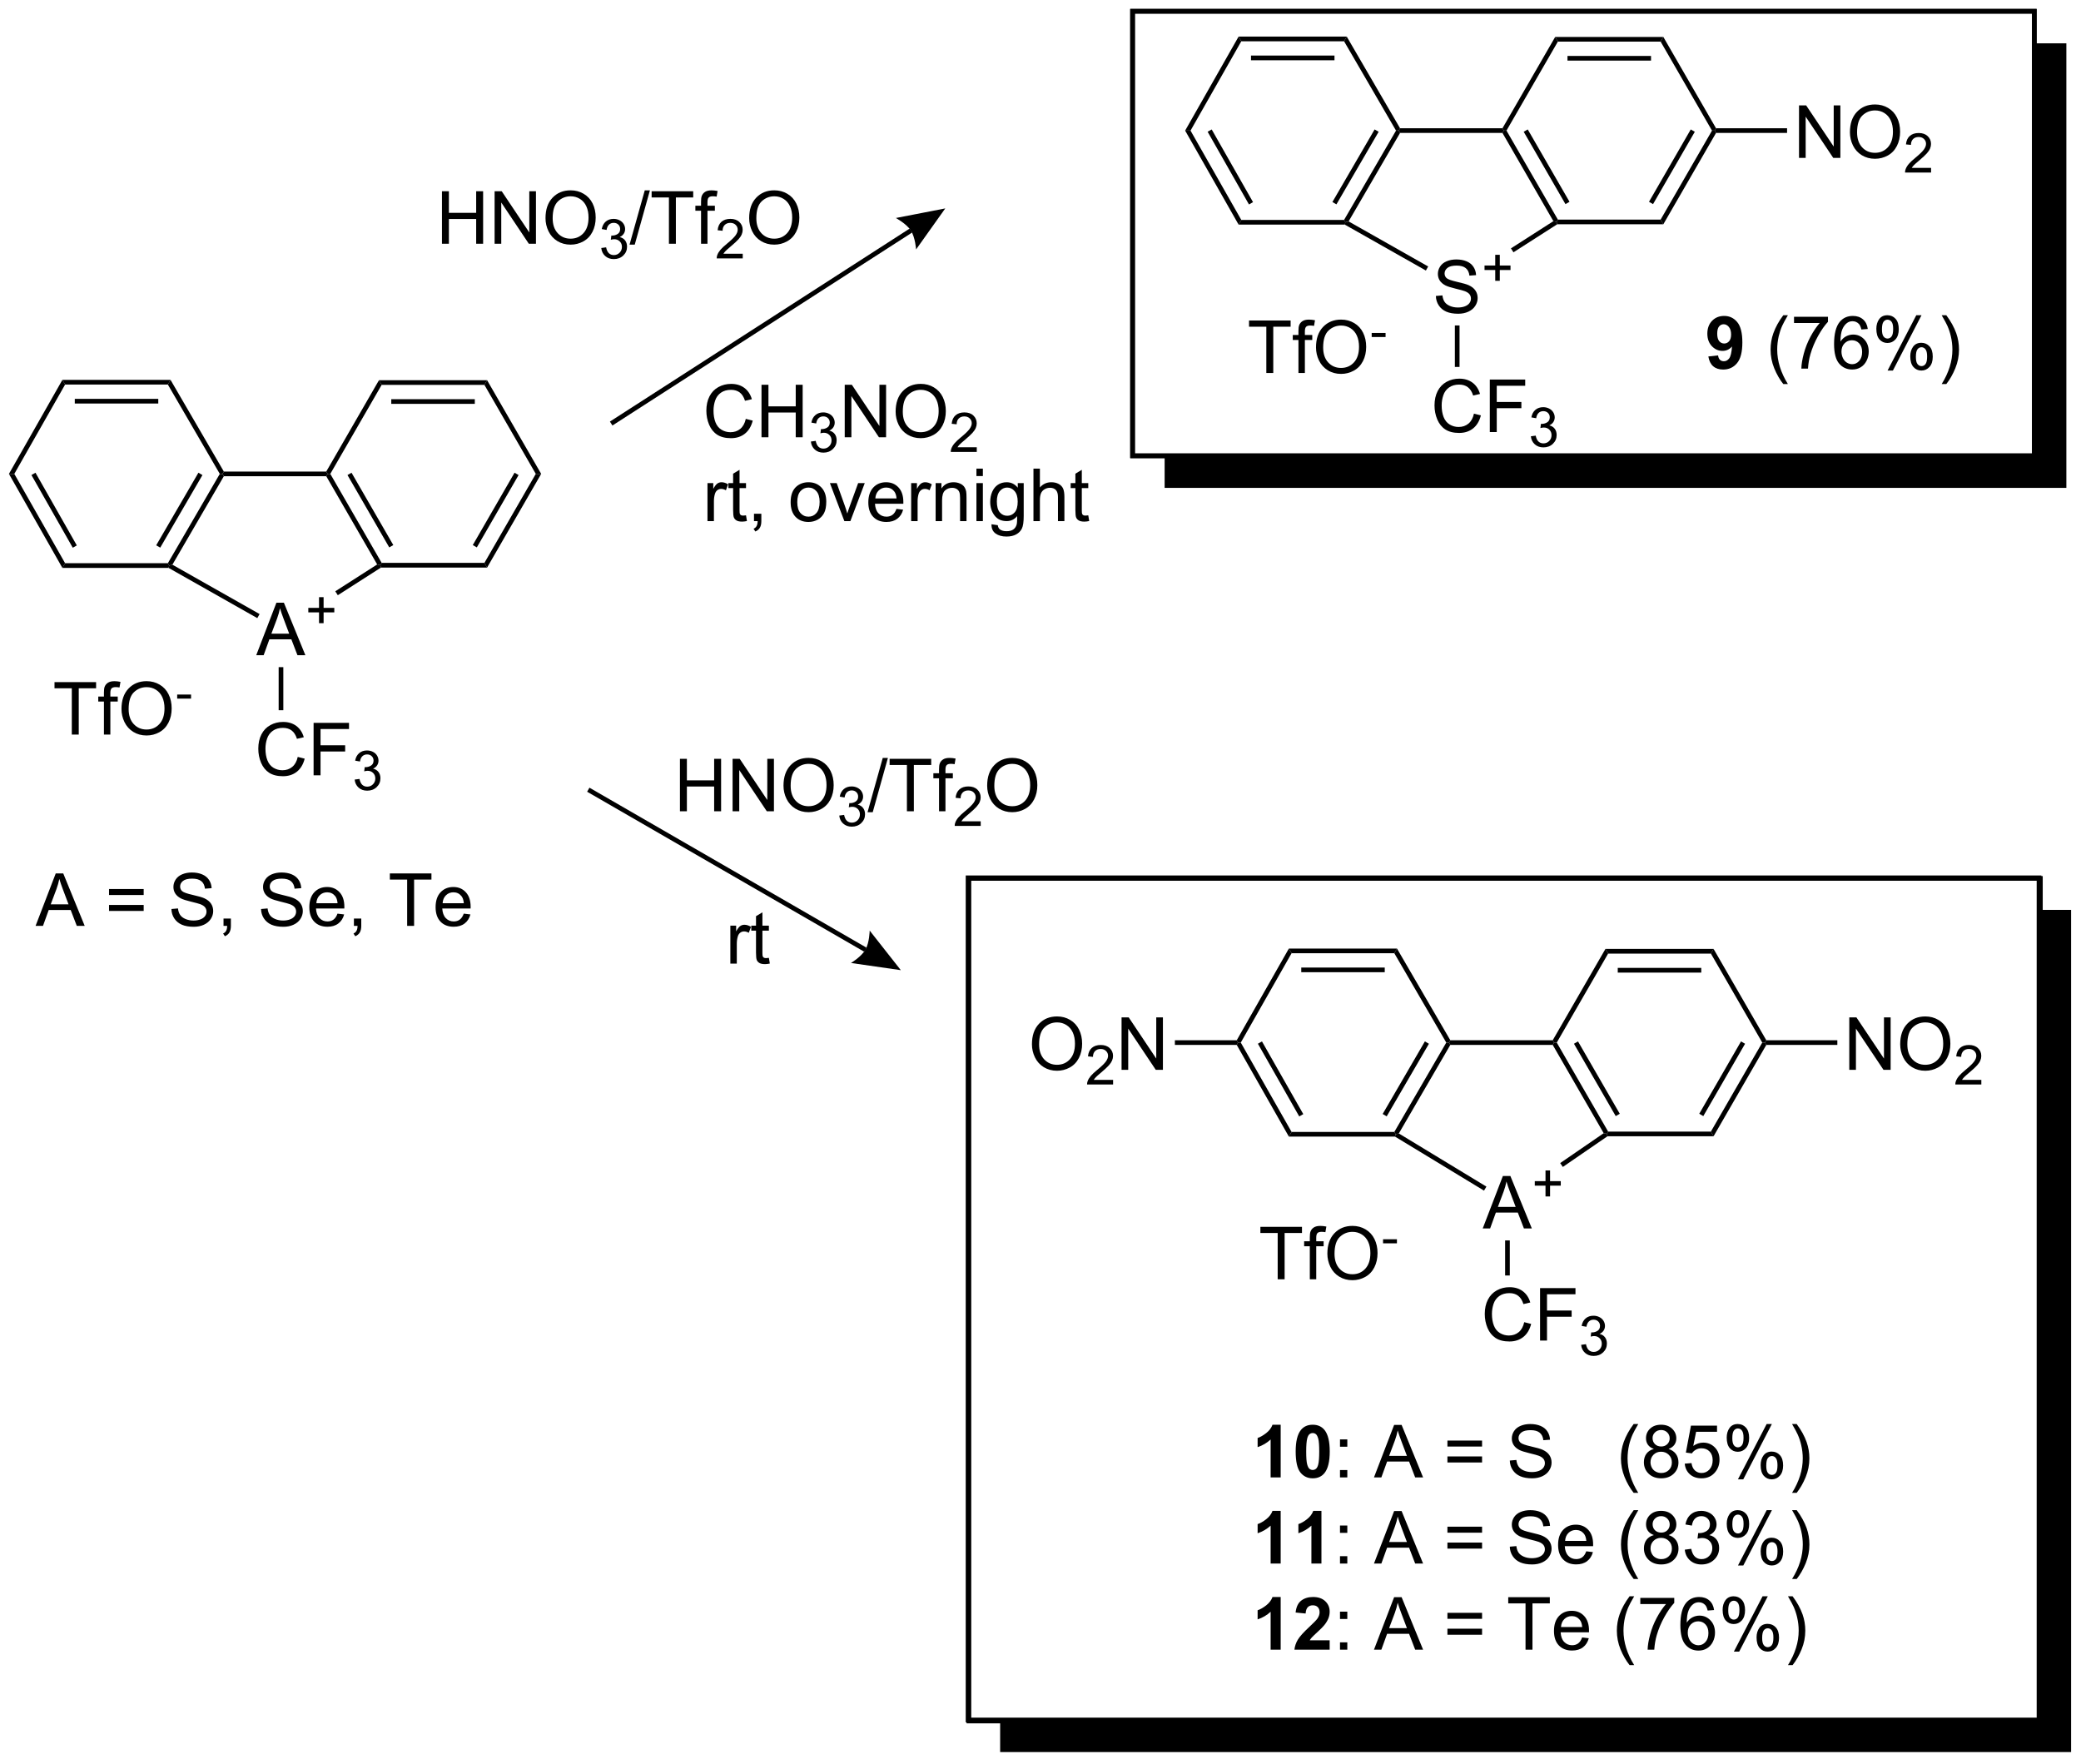 <?xml version="1.0" encoding="UTF-8"?>
<!DOCTYPE svg PUBLIC '-//W3C//DTD SVG 1.0//EN'
          'http://www.w3.org/TR/2001/REC-SVG-20010904/DTD/svg10.dtd'>
<svg stroke-dasharray="none" shape-rendering="auto" xmlns="http://www.w3.org/2000/svg" font-family="'Dialog'" text-rendering="auto" width="623" fill-opacity="1" color-interpolation="auto" color-rendering="auto" preserveAspectRatio="xMidYMid meet" font-size="12px" viewBox="0 0 623 528" fill="black" xmlns:xlink="http://www.w3.org/1999/xlink" stroke="black" image-rendering="auto" stroke-miterlimit="10" stroke-linecap="square" stroke-linejoin="miter" font-style="normal" stroke-width="1" height="528" stroke-dashoffset="0" font-weight="normal" stroke-opacity="1"
><!--Generated by the Batik Graphics2D SVG Generator--><defs id="genericDefs"
  /><g
  ><defs id="defs1"
    ><clipPath clipPathUnits="userSpaceOnUse" id="clipPath1"
      ><path d="M0.633 1.018 L234.136 1.018 L234.136 198.693 L0.633 198.693 L0.633 1.018 Z"
      /></clipPath
      ><clipPath clipPathUnits="userSpaceOnUse" id="clipPath2"
      ><path d="M111.221 50.929 L111.221 243.107 L338.099 243.107 L338.099 50.929 Z"
      /></clipPath
      ><clipPath clipPathUnits="userSpaceOnUse" id="clipPath3"
      ><path d="M111.221 50.929 L111.221 242.893 L338.018 242.893 L338.018 50.929 Z"
      /></clipPath
    ></defs
    ><g stroke-width="0.51" transform="scale(2.667,2.667) translate(-0.633,-1.018) matrix(1.029,0,0,1.029,-113.769,-51.367)"
    ><path fill="none" d="M216.875 146.725 L333.76 146.725 L333.76 238.635 L216.875 238.635 Z" clip-path="url(#clipPath3)"
    /></g
    ><g stroke-width="0.51" transform="matrix(2.743,0,0,2.743,-305.071,-139.694)"
    ><path fill="none" d="M216.875 146.725 L333.76 146.725 L333.76 238.635 L216.875 238.635 Z" clip-path="url(#clipPath3)"
    /></g
    ><g transform="matrix(2.743,0,0,2.743,-305.071,-139.694)"
    ><path d="M333.76 150.225 L333.76 238.635 L220.375 238.635 L220.375 242.135 L337.26 242.135 L337.26 150.225 Z" stroke="none" clip-path="url(#clipPath3)"
    /></g
    ><g stroke-width="0.51" transform="matrix(2.743,0,0,2.743,-305.071,-139.694)"
    ><path fill="none" d="M234.828 52.156 L333.244 52.156 L333.244 100.671 L234.828 100.671 Z" clip-path="url(#clipPath3)"
    /></g
    ><g stroke-width="0.51" transform="matrix(2.743,0,0,2.743,-305.071,-139.694)"
    ><path fill="none" d="M234.828 52.156 L333.244 52.156 L333.244 100.671 L234.828 100.671 Z" clip-path="url(#clipPath3)"
    /></g
    ><g transform="matrix(2.743,0,0,2.743,-305.071,-139.694)"
    ><path d="M333.244 55.656 L333.244 100.671 L238.328 100.671 L238.328 104.171 L336.744 104.171 L336.744 55.656 Z" stroke="none" clip-path="url(#clipPath3)"
    /></g
    ><g transform="matrix(2.743,0,0,2.743,-305.071,-139.694)"
    ><path d="M139.185 122.431 L141.386 116.704 L142.203 116.704 L144.547 122.431 L143.683 122.431 L143.016 120.697 L140.62 120.697 L139.993 122.431 L139.185 122.431 ZM140.839 120.079 L142.781 120.079 L142.183 118.493 Q141.909 117.769 141.776 117.306 Q141.667 117.856 141.469 118.4 L140.839 120.079 Z" stroke="none" clip-path="url(#clipPath3)"
    /></g
    ><g transform="matrix(2.743,0,0,2.743,-305.071,-139.694)"
    ><path d="M146.038 118.936 L146.038 117.758 L144.868 117.758 L144.868 117.266 L146.038 117.266 L146.038 116.098 L146.536 116.098 L146.536 117.266 L147.704 117.266 L147.704 117.758 L146.536 117.758 L146.536 118.936 L146.038 118.936 Z" stroke="none" clip-path="url(#clipPath3)"
    /></g
    ><g transform="matrix(2.743,0,0,2.743,-305.071,-139.694)"
    ><path d="M143.714 133.531 L144.472 133.721 Q144.235 134.656 143.615 135.149 Q142.995 135.638 142.102 135.638 Q141.175 135.638 140.594 135.261 Q140.016 134.883 139.711 134.169 Q139.409 133.453 139.409 132.633 Q139.409 131.737 139.75 131.073 Q140.094 130.406 140.724 130.06 Q141.354 129.714 142.112 129.714 Q142.972 129.714 143.558 130.151 Q144.143 130.589 144.375 131.383 L143.628 131.557 Q143.43 130.932 143.05 130.649 Q142.672 130.362 142.097 130.362 Q141.438 130.362 140.993 130.68 Q140.55 130.995 140.37 131.529 Q140.19 132.063 140.19 132.628 Q140.19 133.359 140.404 133.904 Q140.618 134.448 141.065 134.719 Q141.516 134.987 142.039 134.987 Q142.675 134.987 143.115 134.62 Q143.558 134.253 143.714 133.531 ZM145.444 135.539 L145.444 129.813 L149.309 129.813 L149.309 130.487 L146.202 130.487 L146.202 132.261 L148.89 132.261 L148.89 132.938 L146.202 132.938 L146.202 135.539 L145.444 135.539 Z" stroke="none" clip-path="url(#clipPath3)"
    /></g
    ><g transform="matrix(2.743,0,0,2.743,-305.071,-139.694)"
    ><path d="M149.927 136.004 L150.454 135.934 Q150.546 136.383 150.763 136.581 Q150.981 136.778 151.296 136.778 Q151.667 136.778 151.923 136.52 Q152.181 136.262 152.181 135.881 Q152.181 135.518 151.942 135.284 Q151.706 135.047 151.339 135.047 Q151.19 135.047 150.968 135.106 L151.026 134.643 Q151.079 134.649 151.11 134.649 Q151.448 134.649 151.718 134.473 Q151.987 134.297 151.987 133.93 Q151.987 133.641 151.79 133.452 Q151.595 133.26 151.284 133.26 Q150.976 133.26 150.77 133.454 Q150.565 133.647 150.507 134.034 L149.979 133.94 Q150.077 133.409 150.419 133.118 Q150.763 132.827 151.272 132.827 Q151.624 132.827 151.919 132.977 Q152.216 133.127 152.372 133.389 Q152.528 133.649 152.528 133.942 Q152.528 134.221 152.378 134.45 Q152.229 134.678 151.936 134.813 Q152.317 134.901 152.528 135.178 Q152.739 135.454 152.739 135.87 Q152.739 136.432 152.329 136.825 Q151.919 137.215 151.292 137.215 Q150.727 137.215 150.352 136.879 Q149.979 136.542 149.927 136.004 Z" stroke="none" clip-path="url(#clipPath3)"
    /></g
    ><g transform="matrix(2.743,0,0,2.743,-305.071,-139.694)"
    ><path d="M112.193 102.644 L112.78 102.644 L118.324 112.393 L118.027 112.903 ZM114.648 102.77 L119.159 110.703 L119.602 110.451 L115.091 102.518 Z" stroke="none" clip-path="url(#clipPath3)"
    /></g
    ><g transform="matrix(2.743,0,0,2.743,-305.071,-139.694)"
    ><path d="M118.027 112.903 L118.324 112.393 L129.537 112.393 L129.684 112.648 L129.616 112.903 Z" stroke="none" clip-path="url(#clipPath3)"
    /></g
    ><g transform="matrix(2.743,0,0,2.743,-305.071,-139.694)"
    ><path d="M130.034 112.553 L129.684 112.648 L129.537 112.393 L135.208 102.644 L135.503 102.644 L135.65 102.899 ZM128.706 110.693 L133.314 102.772 L132.873 102.516 L128.265 110.437 Z" stroke="none" clip-path="url(#clipPath3)"
    /></g
    ><g transform="matrix(2.743,0,0,2.743,-305.071,-139.694)"
    ><path d="M135.65 102.389 L135.503 102.644 L135.208 102.644 L129.537 92.895 L129.83 92.384 Z" stroke="none" clip-path="url(#clipPath3)"
    /></g
    ><g transform="matrix(2.743,0,0,2.743,-305.071,-139.694)"
    ><path d="M129.83 92.384 L129.537 92.895 L118.324 92.895 L118.027 92.384 ZM128.492 94.456 L119.38 94.456 L119.38 94.966 L128.492 94.966 Z" stroke="none" clip-path="url(#clipPath3)"
    /></g
    ><g transform="matrix(2.743,0,0,2.743,-305.071,-139.694)"
    ><path d="M118.027 92.384 L118.324 92.895 L112.78 102.644 L112.193 102.644 Z" stroke="none" clip-path="url(#clipPath3)"
    /></g
    ><g transform="matrix(2.743,0,0,2.743,-305.071,-139.694)"
    ><path d="M135.65 102.899 L135.503 102.644 L135.65 102.389 L146.825 102.389 L146.972 102.644 L146.825 102.899 Z" stroke="none" clip-path="url(#clipPath3)"
    /></g
    ><g transform="matrix(2.743,0,0,2.743,-305.071,-139.694)"
    ><path d="M146.825 102.899 L146.972 102.644 L147.267 102.644 L152.874 112.356 L152.726 112.611 L152.384 112.527 ZM149.143 102.771 L153.701 110.667 L154.143 110.412 L149.585 102.516 Z" stroke="none" clip-path="url(#clipPath3)"
    /></g
    ><g transform="matrix(2.743,0,0,2.743,-305.071,-139.694)"
    ><path d="M152.801 112.866 L152.726 112.611 L152.874 112.356 L164.088 112.356 L164.382 112.866 Z" stroke="none" clip-path="url(#clipPath3)"
    /></g
    ><g transform="matrix(2.743,0,0,2.743,-305.071,-139.694)"
    ><path d="M164.382 112.866 L164.088 112.356 L169.695 102.644 L170.284 102.644 ZM163.26 110.667 L167.818 102.771 L167.376 102.516 L162.818 110.412 Z" stroke="none" clip-path="url(#clipPath3)"
    /></g
    ><g transform="matrix(2.743,0,0,2.743,-305.071,-139.694)"
    ><path d="M170.284 102.644 L169.695 102.644 L164.088 92.932 L164.382 92.422 Z" stroke="none" clip-path="url(#clipPath3)"
    /></g
    ><g transform="matrix(2.743,0,0,2.743,-305.071,-139.694)"
    ><path d="M164.382 92.422 L164.088 92.932 L152.874 92.932 L152.579 92.422 ZM163.039 94.493 L153.922 94.493 L153.922 95.004 L163.039 95.004 Z" stroke="none" clip-path="url(#clipPath3)"
    /></g
    ><g transform="matrix(2.743,0,0,2.743,-305.071,-139.694)"
    ><path d="M152.579 92.422 L152.874 92.932 L147.267 102.644 L146.972 102.644 L146.825 102.389 Z" stroke="none" clip-path="url(#clipPath3)"
    /></g
    ><g transform="matrix(2.743,0,0,2.743,-305.071,-139.694)"
    ><path d="M129.616 112.903 L129.684 112.648 L130.034 112.553 L139.551 117.941 L139.3 118.385 Z" stroke="none" clip-path="url(#clipPath3)"
    /></g
    ><g transform="matrix(2.743,0,0,2.743,-305.071,-139.694)"
    ><path d="M148.087 115.886 L147.812 115.456 L152.384 112.527 L152.726 112.611 L152.801 112.866 Z" stroke="none" clip-path="url(#clipPath3)"
    /></g
    ><g transform="matrix(2.743,0,0,2.743,-305.071,-139.694)"
    ><path d="M141.631 123.735 L142.141 123.735 L142.141 128.436 L141.631 128.436 Z" stroke="none" clip-path="url(#clipPath3)"
    /></g
    ><g transform="matrix(2.743,0,0,2.743,-305.071,-139.694)"
    ><path d="M119.055 131.094 L119.055 126.042 L117.167 126.042 L117.167 125.367 L121.706 125.367 L121.706 126.042 L119.813 126.042 L119.813 131.094 L119.055 131.094 ZM122.562 131.094 L122.562 127.492 L121.942 127.492 L121.942 126.945 L122.562 126.945 L122.562 126.503 Q122.562 126.086 122.637 125.883 Q122.739 125.609 122.994 125.44 Q123.249 125.268 123.71 125.268 Q124.007 125.268 124.366 125.339 L124.262 125.953 Q124.043 125.914 123.848 125.914 Q123.528 125.914 123.395 126.052 Q123.262 126.188 123.262 126.562 L123.262 126.945 L124.069 126.945 L124.069 127.492 L123.262 127.492 L123.262 131.094 L122.562 131.094 ZM124.477 128.305 Q124.477 126.878 125.243 126.073 Q126.008 125.266 127.219 125.266 Q128.011 125.266 128.646 125.646 Q129.284 126.023 129.618 126.701 Q129.954 127.378 129.954 128.237 Q129.954 129.109 129.602 129.797 Q129.25 130.484 128.605 130.839 Q127.961 131.193 127.214 131.193 Q126.407 131.193 125.769 130.802 Q125.133 130.409 124.805 129.734 Q124.477 129.057 124.477 128.305 ZM125.258 128.315 Q125.258 129.352 125.813 129.948 Q126.37 130.542 127.211 130.542 Q128.065 130.542 128.618 129.94 Q129.172 129.339 129.172 128.234 Q129.172 127.534 128.935 127.013 Q128.698 126.492 128.243 126.206 Q127.79 125.917 127.222 125.917 Q126.417 125.917 125.836 126.471 Q125.258 127.023 125.258 128.315 Z" stroke="none" clip-path="url(#clipPath3)"
    /></g
    ><g transform="matrix(2.743,0,0,2.743,-305.071,-139.694)"
    ><path d="M130.556 126.725 L132.07 126.725 L132.07 127.169 L130.556 127.169 L130.556 126.725 Z" stroke="none" clip-path="url(#clipPath3)"
    /></g
    ><g transform="matrix(2.743,0,0,2.743,-305.071,-139.694)"
    ><path d="M159.454 77.527 L159.454 71.8 L160.211 71.8 L160.211 74.152 L163.188 74.152 L163.188 71.8 L163.946 71.8 L163.946 77.527 L163.188 77.527 L163.188 74.826 L160.211 74.826 L160.211 77.527 L159.454 77.527 ZM165.2 77.527 L165.2 71.8 L165.978 71.8 L168.986 76.295 L168.986 71.8 L169.713 71.8 L169.713 77.527 L168.934 77.527 L165.926 73.027 L165.926 77.527 L165.2 77.527 ZM170.756 74.737 Q170.756 73.311 171.521 72.506 Q172.287 71.698 173.498 71.698 Q174.29 71.698 174.925 72.079 Q175.563 72.456 175.896 73.133 Q176.232 73.811 176.232 74.67 Q176.232 75.542 175.881 76.23 Q175.529 76.917 174.883 77.271 Q174.24 77.626 173.493 77.626 Q172.685 77.626 172.047 77.235 Q171.412 76.842 171.084 76.167 Q170.756 75.49 170.756 74.737 ZM171.537 74.748 Q171.537 75.784 172.092 76.381 Q172.649 76.975 173.49 76.975 Q174.344 76.975 174.896 76.373 Q175.451 75.771 175.451 74.667 Q175.451 73.967 175.214 73.446 Q174.977 72.925 174.521 72.639 Q174.068 72.35 173.5 72.35 Q172.696 72.35 172.115 72.904 Q171.537 73.456 171.537 74.748 Z" stroke="none" clip-path="url(#clipPath3)"
    /></g
    ><g transform="matrix(2.743,0,0,2.743,-305.071,-139.694)"
    ><path d="M176.842 77.992 L177.37 77.921 Q177.462 78.371 177.678 78.568 Q177.897 78.765 178.212 78.765 Q178.583 78.765 178.838 78.507 Q179.096 78.249 179.096 77.869 Q179.096 77.505 178.858 77.271 Q178.622 77.035 178.255 77.035 Q178.106 77.035 177.883 77.093 L177.942 76.63 Q177.995 76.636 178.026 76.636 Q178.364 76.636 178.633 76.46 Q178.903 76.285 178.903 75.918 Q178.903 75.629 178.706 75.439 Q178.51 75.248 178.2 75.248 Q177.891 75.248 177.686 75.441 Q177.481 75.634 177.422 76.021 L176.895 75.927 Q176.993 75.396 177.334 75.105 Q177.678 74.814 178.188 74.814 Q178.54 74.814 178.834 74.964 Q179.131 75.115 179.288 75.376 Q179.444 75.636 179.444 75.929 Q179.444 76.209 179.293 76.437 Q179.145 76.666 178.852 76.8 Q179.233 76.888 179.444 77.166 Q179.655 77.441 179.655 77.857 Q179.655 78.419 179.245 78.812 Q178.834 79.203 178.208 79.203 Q177.643 79.203 177.268 78.867 Q176.895 78.529 176.842 77.992 Z" stroke="none" clip-path="url(#clipPath3)"
    /></g
    ><g transform="matrix(2.743,0,0,2.743,-305.071,-139.694)"
    ><path d="M179.927 77.626 L181.589 71.701 L182.151 71.701 L180.495 77.626 L179.927 77.626 ZM184.226 77.527 L184.226 72.475 L182.338 72.475 L182.338 71.8 L186.876 71.8 L186.876 72.475 L184.983 72.475 L184.983 77.527 L184.226 77.527 ZM187.732 77.527 L187.732 73.925 L187.112 73.925 L187.112 73.378 L187.732 73.378 L187.732 72.936 Q187.732 72.519 187.808 72.316 Q187.909 72.042 188.164 71.873 Q188.419 71.701 188.88 71.701 Q189.177 71.701 189.537 71.771 L189.433 72.386 Q189.214 72.347 189.018 72.347 Q188.698 72.347 188.565 72.485 Q188.433 72.62 188.433 72.995 L188.433 73.378 L189.24 73.378 L189.24 73.925 L188.433 73.925 L188.433 77.527 L187.732 77.527 Z" stroke="none" clip-path="url(#clipPath3)"
    /></g
    ><g transform="matrix(2.743,0,0,2.743,-305.071,-139.694)"
    ><path d="M192.281 78.619 L192.281 79.126 L189.441 79.126 Q189.435 78.935 189.503 78.759 Q189.611 78.47 189.849 78.189 Q190.089 77.908 190.541 77.539 Q191.24 76.964 191.486 76.629 Q191.732 76.293 191.732 75.994 Q191.732 75.681 191.507 75.466 Q191.285 75.249 190.923 75.249 Q190.542 75.249 190.314 75.478 Q190.085 75.707 190.083 76.111 L189.541 76.056 Q189.597 75.449 189.96 75.132 Q190.324 74.814 190.935 74.814 Q191.554 74.814 191.914 75.158 Q192.275 75.499 192.275 76.005 Q192.275 76.263 192.169 76.513 Q192.064 76.761 191.818 77.037 Q191.574 77.312 191.005 77.793 Q190.531 78.191 190.396 78.334 Q190.261 78.476 190.173 78.619 L192.281 78.619 Z" stroke="none" clip-path="url(#clipPath3)"
    /></g
    ><g transform="matrix(2.743,0,0,2.743,-305.071,-139.694)"
    ><path d="M192.984 74.737 Q192.984 73.311 193.75 72.506 Q194.516 71.698 195.726 71.698 Q196.518 71.698 197.154 72.079 Q197.792 72.456 198.125 73.133 Q198.461 73.811 198.461 74.67 Q198.461 75.542 198.109 76.23 Q197.758 76.917 197.112 77.271 Q196.469 77.626 195.721 77.626 Q194.914 77.626 194.276 77.235 Q193.641 76.842 193.312 76.167 Q192.984 75.49 192.984 74.737 ZM193.766 74.748 Q193.766 75.784 194.32 76.381 Q194.877 76.975 195.719 76.975 Q196.573 76.975 197.125 76.373 Q197.679 75.771 197.679 74.667 Q197.679 73.967 197.443 73.446 Q197.206 72.925 196.75 72.639 Q196.297 72.35 195.729 72.35 Q194.924 72.35 194.344 72.904 Q193.766 73.456 193.766 74.748 Z" stroke="none" clip-path="url(#clipPath3)"
    /></g
    ><g transform="matrix(2.743,0,0,2.743,-305.071,-139.694)"
    ><path d="M185.428 139.465 L185.428 133.739 L186.186 133.739 L186.186 136.09 L189.162 136.09 L189.162 133.739 L189.92 133.739 L189.92 139.465 L189.162 139.465 L189.162 136.765 L186.186 136.765 L186.186 139.465 L185.428 139.465 ZM191.174 139.465 L191.174 133.739 L191.953 133.739 L194.961 138.234 L194.961 133.739 L195.687 133.739 L195.687 139.465 L194.909 139.465 L191.901 134.965 L191.901 139.465 L191.174 139.465 ZM196.73 136.676 Q196.73 135.249 197.496 134.445 Q198.261 133.637 199.472 133.637 Q200.264 133.637 200.899 134.018 Q201.537 134.395 201.871 135.072 Q202.207 135.749 202.207 136.609 Q202.207 137.481 201.855 138.169 Q201.504 138.856 200.858 139.21 Q200.214 139.565 199.467 139.565 Q198.66 139.565 198.022 139.174 Q197.386 138.781 197.058 138.106 Q196.73 137.429 196.73 136.676 ZM197.511 136.687 Q197.511 137.723 198.066 138.32 Q198.623 138.913 199.464 138.913 Q200.319 138.913 200.871 138.312 Q201.425 137.71 201.425 136.606 Q201.425 135.906 201.188 135.385 Q200.952 134.864 200.496 134.577 Q200.043 134.288 199.475 134.288 Q198.67 134.288 198.089 134.843 Q197.511 135.395 197.511 136.687 Z" stroke="none" clip-path="url(#clipPath3)"
    /></g
    ><g transform="matrix(2.743,0,0,2.743,-305.071,-139.694)"
    ><path d="M202.817 139.931 L203.344 139.86 Q203.436 140.31 203.653 140.507 Q203.871 140.704 204.186 140.704 Q204.557 140.704 204.813 140.446 Q205.071 140.189 205.071 139.808 Q205.071 139.444 204.832 139.21 Q204.596 138.974 204.229 138.974 Q204.08 138.974 203.858 139.032 L203.916 138.569 Q203.969 138.575 204 138.575 Q204.338 138.575 204.608 138.399 Q204.877 138.224 204.877 137.857 Q204.877 137.567 204.68 137.378 Q204.485 137.187 204.174 137.187 Q203.866 137.187 203.661 137.38 Q203.455 137.573 203.397 137.96 L202.869 137.866 Q202.967 137.335 203.309 137.044 Q203.653 136.753 204.162 136.753 Q204.514 136.753 204.809 136.903 Q205.106 137.054 205.262 137.315 Q205.418 137.575 205.418 137.868 Q205.418 138.148 205.268 138.376 Q205.119 138.605 204.827 138.739 Q205.207 138.827 205.418 139.105 Q205.629 139.38 205.629 139.796 Q205.629 140.358 205.219 140.751 Q204.809 141.142 204.182 141.142 Q203.618 141.142 203.243 140.806 Q202.869 140.468 202.817 139.931 Z" stroke="none" clip-path="url(#clipPath3)"
    /></g
    ><g transform="matrix(2.743,0,0,2.743,-305.071,-139.694)"
    ><path d="M205.902 139.565 L207.563 133.64 L208.126 133.64 L206.469 139.565 L205.902 139.565 ZM210.2 139.465 L210.2 134.413 L208.312 134.413 L208.312 133.739 L212.851 133.739 L212.851 134.413 L210.958 134.413 L210.958 139.465 L210.2 139.465 ZM213.706 139.465 L213.706 135.864 L213.087 135.864 L213.087 135.317 L213.706 135.317 L213.706 134.874 Q213.706 134.458 213.782 134.255 Q213.883 133.981 214.139 133.812 Q214.394 133.64 214.855 133.64 Q215.152 133.64 215.511 133.71 L215.407 134.325 Q215.188 134.286 214.993 134.286 Q214.673 134.286 214.54 134.424 Q214.407 134.559 214.407 134.934 L214.407 135.317 L215.214 135.317 L215.214 135.864 L214.407 135.864 L214.407 139.465 L213.706 139.465 Z" stroke="none" clip-path="url(#clipPath3)"
    /></g
    ><g transform="matrix(2.743,0,0,2.743,-305.071,-139.694)"
    ><path d="M218.255 140.558 L218.255 141.065 L215.415 141.065 Q215.41 140.874 215.478 140.698 Q215.585 140.409 215.823 140.128 Q216.064 139.847 216.515 139.478 Q217.214 138.903 217.46 138.567 Q217.706 138.232 217.706 137.933 Q217.706 137.62 217.482 137.405 Q217.259 137.189 216.898 137.189 Q216.517 137.189 216.288 137.417 Q216.06 137.646 216.058 138.05 L215.515 137.995 Q215.572 137.388 215.935 137.071 Q216.298 136.753 216.91 136.753 Q217.529 136.753 217.888 137.097 Q218.249 137.439 218.249 137.944 Q218.249 138.202 218.144 138.452 Q218.038 138.7 217.792 138.976 Q217.548 139.251 216.98 139.732 Q216.505 140.13 216.37 140.273 Q216.236 140.415 216.148 140.558 L218.255 140.558 Z" stroke="none" clip-path="url(#clipPath3)"
    /></g
    ><g transform="matrix(2.743,0,0,2.743,-305.071,-139.694)"
    ><path d="M218.959 136.676 Q218.959 135.249 219.724 134.445 Q220.49 133.637 221.701 133.637 Q222.493 133.637 223.128 134.018 Q223.766 134.395 224.099 135.072 Q224.435 135.749 224.435 136.609 Q224.435 137.481 224.084 138.169 Q223.732 138.856 223.086 139.21 Q222.443 139.565 221.696 139.565 Q220.888 139.565 220.25 139.174 Q219.615 138.781 219.287 138.106 Q218.959 137.429 218.959 136.676 ZM219.74 136.687 Q219.74 137.723 220.295 138.32 Q220.852 138.913 221.693 138.913 Q222.547 138.913 223.099 138.312 Q223.654 137.71 223.654 136.606 Q223.654 135.906 223.417 135.385 Q223.18 134.864 222.724 134.577 Q222.271 134.288 221.703 134.288 Q220.899 134.288 220.318 134.843 Q219.74 135.395 219.74 136.687 Z" stroke="none" clip-path="url(#clipPath3)"
    /></g
    ><g transform="matrix(2.743,0,0,2.743,-305.071,-139.694)"
    ><path d="M267.931 83.227 L268.647 83.164 Q268.697 83.594 268.882 83.87 Q269.069 84.146 269.46 84.315 Q269.85 84.485 270.337 84.485 Q270.772 84.485 271.103 84.357 Q271.436 84.227 271.598 84.003 Q271.759 83.779 271.759 83.513 Q271.759 83.242 271.603 83.042 Q271.447 82.841 271.087 82.703 Q270.858 82.615 270.069 82.425 Q269.28 82.235 268.962 82.068 Q268.553 81.852 268.35 81.534 Q268.15 81.216 268.15 80.82 Q268.15 80.388 268.395 80.011 Q268.642 79.633 269.113 79.438 Q269.587 79.242 270.165 79.242 Q270.803 79.242 271.288 79.448 Q271.775 79.654 272.035 80.052 Q272.298 80.451 272.319 80.953 L271.592 81.008 Q271.533 80.466 271.194 80.19 Q270.858 79.912 270.197 79.912 Q269.509 79.912 269.194 80.164 Q268.882 80.414 268.882 80.771 Q268.882 81.078 269.103 81.279 Q269.322 81.477 270.246 81.688 Q271.171 81.896 271.514 82.052 Q272.014 82.281 272.251 82.636 Q272.491 82.99 272.491 83.451 Q272.491 83.906 272.228 84.313 Q271.967 84.716 271.475 84.943 Q270.986 85.167 270.374 85.167 Q269.595 85.167 269.069 84.94 Q268.546 84.711 268.246 84.258 Q267.947 83.802 267.931 83.227 Z" stroke="none" clip-path="url(#clipPath3)"
    /></g
    ><g transform="matrix(2.743,0,0,2.743,-305.071,-139.694)"
    ><path d="M274.411 81.573 L274.411 80.395 L273.242 80.395 L273.242 79.903 L274.411 79.903 L274.411 78.735 L274.909 78.735 L274.909 79.903 L276.077 79.903 L276.077 80.395 L274.909 80.395 L274.909 81.573 L274.411 81.573 Z" stroke="none" clip-path="url(#clipPath3)"
    /></g
    ><g transform="matrix(2.743,0,0,2.743,-305.071,-139.694)"
    ><path d="M272.087 96.068 L272.845 96.258 Q272.608 97.193 271.988 97.686 Q271.369 98.175 270.475 98.175 Q269.548 98.175 268.967 97.797 Q268.389 97.42 268.085 96.706 Q267.783 95.99 267.783 95.17 Q267.783 94.274 268.124 93.61 Q268.467 92.943 269.098 92.597 Q269.728 92.251 270.486 92.251 Q271.345 92.251 271.931 92.688 Q272.517 93.126 272.749 93.92 L272.001 94.094 Q271.803 93.469 271.423 93.186 Q271.046 92.899 270.47 92.899 Q269.811 92.899 269.366 93.217 Q268.923 93.532 268.744 94.066 Q268.564 94.6 268.564 95.165 Q268.564 95.896 268.777 96.441 Q268.991 96.985 269.439 97.256 Q269.889 97.524 270.413 97.524 Q271.048 97.524 271.488 97.157 Q271.931 96.79 272.087 96.068 ZM273.818 98.076 L273.818 92.35 L277.682 92.35 L277.682 93.024 L274.576 93.024 L274.576 94.797 L277.263 94.797 L277.263 95.475 L274.576 95.475 L274.576 98.076 L273.818 98.076 Z" stroke="none" clip-path="url(#clipPath3)"
    /></g
    ><g transform="matrix(2.743,0,0,2.743,-305.071,-139.694)"
    ><path d="M278.3 98.541 L278.827 98.471 Q278.919 98.92 279.136 99.118 Q279.355 99.315 279.669 99.315 Q280.04 99.315 280.296 99.057 Q280.554 98.799 280.554 98.418 Q280.554 98.055 280.316 97.821 Q280.079 97.584 279.712 97.584 Q279.564 97.584 279.341 97.643 L279.4 97.18 Q279.452 97.186 279.484 97.186 Q279.822 97.186 280.091 97.01 Q280.361 96.834 280.361 96.467 Q280.361 96.178 280.163 95.989 Q279.968 95.797 279.658 95.797 Q279.349 95.797 279.144 95.991 Q278.939 96.184 278.88 96.571 L278.353 96.477 Q278.45 95.946 278.792 95.655 Q279.136 95.364 279.646 95.364 Q279.997 95.364 280.292 95.514 Q280.589 95.664 280.745 95.926 Q280.902 96.186 280.902 96.479 Q280.902 96.758 280.751 96.987 Q280.603 97.215 280.31 97.35 Q280.691 97.438 280.902 97.715 Q281.113 97.991 281.113 98.407 Q281.113 98.969 280.702 99.362 Q280.292 99.752 279.665 99.752 Q279.101 99.752 278.726 99.416 Q278.353 99.078 278.3 98.541 Z" stroke="none" clip-path="url(#clipPath3)"
    /></g
    ><g transform="matrix(2.743,0,0,2.743,-305.071,-139.694)"
    ><path d="M307.566 68.156 L307.566 62.429 L308.344 62.429 L311.352 66.924 L311.352 62.429 L312.079 62.429 L312.079 68.156 L311.3 68.156 L308.292 63.656 L308.292 68.156 L307.566 68.156 ZM313.122 65.367 Q313.122 63.94 313.887 63.135 Q314.653 62.328 315.864 62.328 Q316.656 62.328 317.291 62.708 Q317.929 63.086 318.262 63.763 Q318.598 64.44 318.598 65.299 Q318.598 66.171 318.247 66.859 Q317.895 67.546 317.25 67.901 Q316.606 68.255 315.859 68.255 Q315.052 68.255 314.413 67.864 Q313.778 67.471 313.45 66.796 Q313.122 66.119 313.122 65.367 ZM313.903 65.377 Q313.903 66.414 314.458 67.01 Q315.015 67.604 315.856 67.604 Q316.71 67.604 317.262 67.002 Q317.817 66.401 317.817 65.296 Q317.817 64.596 317.58 64.075 Q317.343 63.554 316.887 63.268 Q316.434 62.979 315.867 62.979 Q315.062 62.979 314.481 63.533 Q313.903 64.085 313.903 65.377 Z" stroke="none" clip-path="url(#clipPath3)"
    /></g
    ><g transform="matrix(2.743,0,0,2.743,-305.071,-139.694)"
    ><path d="M321.978 69.248 L321.978 69.756 L319.138 69.756 Q319.132 69.564 319.201 69.389 Q319.308 69.1 319.546 68.818 Q319.787 68.537 320.238 68.168 Q320.937 67.594 321.183 67.258 Q321.429 66.922 321.429 66.623 Q321.429 66.311 321.205 66.096 Q320.982 65.879 320.621 65.879 Q320.24 65.879 320.011 66.107 Q319.783 66.336 319.781 66.74 L319.238 66.686 Q319.294 66.078 319.658 65.762 Q320.021 65.443 320.632 65.443 Q321.251 65.443 321.611 65.787 Q321.972 66.129 321.972 66.635 Q321.972 66.892 321.867 67.142 Q321.761 67.391 321.515 67.666 Q321.271 67.941 320.703 68.422 Q320.228 68.82 320.093 68.963 Q319.959 69.105 319.871 69.248 L321.978 69.248 Z" stroke="none" clip-path="url(#clipPath3)"
    /></g
    ><g transform="matrix(2.743,0,0,2.743,-305.071,-139.694)"
    ><path d="M240.566 65.181 L241.154 65.181 L246.697 74.93 L246.4 75.44 ZM243.021 65.307 L247.532 73.24 L247.976 72.987 L243.465 65.055 Z" stroke="none" clip-path="url(#clipPath3)"
    /></g
    ><g transform="matrix(2.743,0,0,2.743,-305.071,-139.694)"
    ><path d="M246.4 75.44 L246.697 74.93 L257.91 74.93 L258.057 75.185 L257.99 75.44 Z" stroke="none" clip-path="url(#clipPath3)"
    /></g
    ><g transform="matrix(2.743,0,0,2.743,-305.071,-139.694)"
    ><path d="M258.408 75.09 L258.057 75.185 L257.91 74.93 L263.582 65.181 L263.877 65.181 L264.024 65.436 ZM257.079 73.23 L261.687 65.309 L261.246 65.052 L256.638 72.974 Z" stroke="none" clip-path="url(#clipPath3)"
    /></g
    ><g transform="matrix(2.743,0,0,2.743,-305.071,-139.694)"
    ><path d="M264.024 64.926 L263.877 65.181 L263.582 65.181 L257.91 55.431 L258.204 54.921 Z" stroke="none" clip-path="url(#clipPath3)"
    /></g
    ><g transform="matrix(2.743,0,0,2.743,-305.071,-139.694)"
    ><path d="M258.204 54.921 L257.91 55.431 L246.697 55.431 L246.4 54.921 ZM256.866 56.993 L247.754 56.993 L247.754 57.503 L256.866 57.503 Z" stroke="none" clip-path="url(#clipPath3)"
    /></g
    ><g transform="matrix(2.743,0,0,2.743,-305.071,-139.694)"
    ><path d="M246.4 54.921 L246.697 55.431 L241.154 65.181 L240.566 65.181 Z" stroke="none" clip-path="url(#clipPath3)"
    /></g
    ><g transform="matrix(2.743,0,0,2.743,-305.071,-139.694)"
    ><path d="M264.024 65.436 L263.877 65.181 L264.024 64.926 L275.198 64.926 L275.346 65.181 L275.198 65.436 Z" stroke="none" clip-path="url(#clipPath3)"
    /></g
    ><g transform="matrix(2.743,0,0,2.743,-305.071,-139.694)"
    ><path d="M275.198 65.436 L275.346 65.181 L275.64 65.181 L281.247 74.892 L281.1 75.148 L280.757 75.064 ZM277.517 65.308 L282.075 73.204 L282.517 72.948 L277.959 65.053 Z" stroke="none" clip-path="url(#clipPath3)"
    /></g
    ><g transform="matrix(2.743,0,0,2.743,-305.071,-139.694)"
    ><path d="M281.175 75.403 L281.1 75.148 L281.247 74.892 L292.461 74.892 L292.756 75.403 Z" stroke="none" clip-path="url(#clipPath3)"
    /></g
    ><g transform="matrix(2.743,0,0,2.743,-305.071,-139.694)"
    ><path d="M292.756 75.403 L292.461 74.892 L298.068 65.181 L298.363 65.181 L298.51 65.436 ZM291.633 73.204 L296.192 65.308 L295.75 65.053 L291.192 72.948 Z" stroke="none" clip-path="url(#clipPath3)"
    /></g
    ><g transform="matrix(2.743,0,0,2.743,-305.071,-139.694)"
    ><path d="M298.51 64.926 L298.363 65.181 L298.068 65.181 L292.461 55.469 L292.756 54.959 Z" stroke="none" clip-path="url(#clipPath3)"
    /></g
    ><g transform="matrix(2.743,0,0,2.743,-305.071,-139.694)"
    ><path d="M292.756 54.959 L292.461 55.469 L281.247 55.469 L280.952 54.959 ZM291.413 57.03 L282.296 57.03 L282.296 57.541 L291.413 57.541 Z" stroke="none" clip-path="url(#clipPath3)"
    /></g
    ><g transform="matrix(2.743,0,0,2.743,-305.071,-139.694)"
    ><path d="M280.952 54.959 L281.247 55.469 L275.64 65.181 L275.346 65.181 L275.198 64.926 Z" stroke="none" clip-path="url(#clipPath3)"
    /></g
    ><g transform="matrix(2.743,0,0,2.743,-305.071,-139.694)"
    ><path d="M257.99 75.44 L258.057 75.185 L258.408 75.09 L267.092 80.007 L266.841 80.451 Z" stroke="none" clip-path="url(#clipPath3)"
    /></g
    ><g transform="matrix(2.743,0,0,2.743,-305.071,-139.694)"
    ><path d="M276.4 78.462 L276.124 78.032 L280.757 75.064 L281.1 75.148 L281.175 75.403 Z" stroke="none" clip-path="url(#clipPath3)"
    /></g
    ><g transform="matrix(2.743,0,0,2.743,-305.071,-139.694)"
    ><path d="M270.004 86.445 L270.514 86.445 L270.514 90.973 L270.004 90.973 Z" stroke="none" clip-path="url(#clipPath3)"
    /></g
    ><g transform="matrix(2.743,0,0,2.743,-305.071,-139.694)"
    ><path d="M298.51 65.436 L298.363 65.181 L298.51 64.926 L306.262 64.926 L306.262 65.436 Z" stroke="none" clip-path="url(#clipPath3)"
    /></g
    ><g transform="matrix(2.743,0,0,2.743,-305.071,-139.694)"
    ><path d="M249.427 91.633 L249.427 86.581 L247.539 86.581 L247.539 85.906 L252.078 85.906 L252.078 86.581 L250.184 86.581 L250.184 91.633 L249.427 91.633 ZM252.933 91.633 L252.933 88.031 L252.313 88.031 L252.313 87.484 L252.933 87.484 L252.933 87.041 Q252.933 86.625 253.009 86.422 Q253.11 86.148 253.365 85.979 Q253.621 85.807 254.082 85.807 Q254.378 85.807 254.738 85.877 L254.634 86.492 Q254.415 86.453 254.22 86.453 Q253.899 86.453 253.767 86.591 Q253.634 86.726 253.634 87.101 L253.634 87.484 L254.441 87.484 L254.441 88.031 L253.634 88.031 L253.634 91.633 L252.933 91.633 ZM254.849 88.844 Q254.849 87.416 255.614 86.612 Q256.38 85.805 257.591 85.805 Q258.382 85.805 259.018 86.185 Q259.656 86.562 259.989 87.239 Q260.325 87.916 260.325 88.776 Q260.325 89.648 259.974 90.336 Q259.622 91.023 258.976 91.377 Q258.333 91.732 257.586 91.732 Q256.778 91.732 256.14 91.341 Q255.505 90.948 255.177 90.273 Q254.849 89.596 254.849 88.844 ZM255.63 88.854 Q255.63 89.89 256.184 90.487 Q256.742 91.081 257.583 91.081 Q258.437 91.081 258.989 90.479 Q259.544 89.877 259.544 88.773 Q259.544 88.073 259.307 87.552 Q259.07 87.031 258.614 86.745 Q258.161 86.456 257.593 86.456 Q256.789 86.456 256.208 87.01 Q255.63 87.562 255.63 88.854 Z" stroke="none" clip-path="url(#clipPath3)"
    /></g
    ><g transform="matrix(2.743,0,0,2.743,-305.071,-139.694)"
    ><path d="M260.927 87.264 L262.441 87.264 L262.441 87.708 L260.927 87.708 L260.927 87.264 Z" stroke="none" clip-path="url(#clipPath3)"
    /></g
    ><g transform="matrix(2.743,0,0,2.743,-305.071,-139.694)"
    ><path d="M273.044 184.994 L275.245 179.267 L276.063 179.267 L278.406 184.994 L277.542 184.994 L276.875 183.26 L274.479 183.26 L273.852 184.994 L273.044 184.994 ZM274.698 182.642 L276.641 182.642 L276.042 181.056 Q275.768 180.333 275.635 179.869 Q275.526 180.418 275.328 180.963 L274.698 182.642 Z" stroke="none" clip-path="url(#clipPath3)"
    /></g
    ><g transform="matrix(2.743,0,0,2.743,-305.071,-139.694)"
    ><path d="M279.897 181.499 L279.897 180.321 L278.727 180.321 L278.727 179.829 L279.897 179.829 L279.897 178.661 L280.395 178.661 L280.395 179.829 L281.563 179.829 L281.563 180.321 L280.395 180.321 L280.395 181.499 L279.897 181.499 Z" stroke="none" clip-path="url(#clipPath3)"
    /></g
    ><g transform="matrix(2.743,0,0,2.743,-305.071,-139.694)"
    ><path d="M277.573 195.22 L278.331 195.41 Q278.094 196.345 277.474 196.837 Q276.854 197.327 275.961 197.327 Q275.034 197.327 274.453 196.949 Q273.875 196.571 273.57 195.858 Q273.268 195.142 273.268 194.321 Q273.268 193.425 273.61 192.762 Q273.953 192.095 274.583 191.748 Q275.214 191.402 275.971 191.402 Q276.831 191.402 277.417 191.84 Q278.003 192.277 278.235 193.071 L277.487 193.246 Q277.289 192.621 276.909 192.337 Q276.531 192.05 275.956 192.05 Q275.297 192.05 274.852 192.368 Q274.409 192.683 274.229 193.217 Q274.05 193.751 274.05 194.316 Q274.05 195.048 274.263 195.592 Q274.477 196.137 274.925 196.407 Q275.375 196.675 275.899 196.675 Q276.534 196.675 276.974 196.308 Q277.417 195.941 277.573 195.22 ZM279.303 197.228 L279.303 191.501 L283.168 191.501 L283.168 192.175 L280.061 192.175 L280.061 193.949 L282.749 193.949 L282.749 194.626 L280.061 194.626 L280.061 197.228 L279.303 197.228 Z" stroke="none" clip-path="url(#clipPath3)"
    /></g
    ><g transform="matrix(2.743,0,0,2.743,-305.071,-139.694)"
    ><path d="M283.786 197.693 L284.313 197.623 Q284.405 198.072 284.622 198.269 Q284.841 198.466 285.155 198.466 Q285.526 198.466 285.782 198.209 Q286.04 197.951 286.04 197.57 Q286.04 197.207 285.802 196.972 Q285.565 196.736 285.198 196.736 Q285.05 196.736 284.827 196.794 L284.886 196.332 Q284.938 196.338 284.969 196.338 Q285.307 196.338 285.577 196.162 Q285.846 195.986 285.846 195.619 Q285.846 195.33 285.649 195.14 Q285.454 194.949 285.143 194.949 Q284.835 194.949 284.63 195.142 Q284.425 195.335 284.366 195.722 L283.839 195.629 Q283.936 195.097 284.278 194.806 Q284.622 194.515 285.132 194.515 Q285.483 194.515 285.778 194.666 Q286.075 194.816 286.231 195.078 Q286.387 195.338 286.387 195.63 Q286.387 195.91 286.237 196.138 Q286.089 196.367 285.796 196.501 Q286.177 196.589 286.387 196.867 Q286.598 197.142 286.598 197.558 Q286.598 198.121 286.188 198.513 Q285.778 198.904 285.151 198.904 Q284.587 198.904 284.212 198.568 Q283.839 198.23 283.786 197.693 Z" stroke="none" clip-path="url(#clipPath3)"
    /></g
    ><g transform="matrix(2.743,0,0,2.743,-305.071,-139.694)"
    ><path d="M223.846 164.893 Q223.846 163.466 224.612 162.662 Q225.377 161.854 226.588 161.854 Q227.38 161.854 228.015 162.234 Q228.653 162.612 228.987 163.289 Q229.323 163.966 229.323 164.826 Q229.323 165.698 228.971 166.386 Q228.62 167.073 227.974 167.427 Q227.331 167.781 226.583 167.781 Q225.776 167.781 225.138 167.391 Q224.502 166.998 224.174 166.323 Q223.846 165.646 223.846 164.893 ZM224.627 164.904 Q224.627 165.94 225.182 166.537 Q225.739 167.13 226.581 167.13 Q227.435 167.13 227.987 166.529 Q228.541 165.927 228.541 164.823 Q228.541 164.123 228.304 163.602 Q228.067 163.081 227.612 162.794 Q227.159 162.505 226.591 162.505 Q225.786 162.505 225.206 163.06 Q224.627 163.612 224.627 164.904 Z" stroke="none" clip-path="url(#clipPath3)"
    /></g
    ><g transform="matrix(2.743,0,0,2.743,-305.071,-139.694)"
    ><path d="M232.702 168.775 L232.702 169.282 L229.862 169.282 Q229.857 169.091 229.925 168.915 Q230.032 168.626 230.27 168.345 Q230.511 168.064 230.962 167.695 Q231.661 167.12 231.907 166.784 Q232.153 166.448 232.153 166.15 Q232.153 165.837 231.929 165.622 Q231.706 165.405 231.345 165.405 Q230.964 165.405 230.735 165.634 Q230.507 165.863 230.505 166.267 L229.962 166.212 Q230.019 165.605 230.382 165.288 Q230.745 164.97 231.357 164.97 Q231.976 164.97 232.335 165.314 Q232.696 165.655 232.696 166.161 Q232.696 166.419 232.591 166.669 Q232.485 166.917 232.239 167.193 Q231.995 167.468 231.427 167.948 Q230.952 168.347 230.817 168.489 Q230.683 168.632 230.595 168.775 L232.702 168.775 Z" stroke="none" clip-path="url(#clipPath3)"
    /></g
    ><g transform="matrix(2.743,0,0,2.743,-305.071,-139.694)"
    ><path d="M233.627 167.682 L233.627 161.956 L234.406 161.956 L237.413 166.451 L237.413 161.956 L238.14 161.956 L238.14 167.682 L237.361 167.682 L234.353 163.182 L234.353 167.682 L233.627 167.682 Z" stroke="none" clip-path="url(#clipPath3)"
    /></g
    ><g transform="matrix(2.743,0,0,2.743,-305.071,-139.694)"
    ><path d="M313.052 167.682 L313.052 161.956 L313.83 161.956 L316.838 166.451 L316.838 161.956 L317.565 161.956 L317.565 167.682 L316.786 167.682 L313.778 163.182 L313.778 167.682 L313.052 167.682 ZM318.608 164.893 Q318.608 163.466 319.373 162.662 Q320.139 161.854 321.35 161.854 Q322.141 161.854 322.777 162.234 Q323.415 162.612 323.748 163.289 Q324.084 163.966 324.084 164.826 Q324.084 165.698 323.733 166.386 Q323.381 167.073 322.735 167.427 Q322.092 167.781 321.344 167.781 Q320.537 167.781 319.899 167.391 Q319.264 166.998 318.936 166.323 Q318.608 165.646 318.608 164.893 ZM319.389 164.904 Q319.389 165.94 319.943 166.537 Q320.501 167.13 321.342 167.13 Q322.196 167.13 322.748 166.529 Q323.303 165.927 323.303 164.823 Q323.303 164.123 323.066 163.602 Q322.829 163.081 322.373 162.794 Q321.92 162.505 321.352 162.505 Q320.548 162.505 319.967 163.06 Q319.389 163.612 319.389 164.904 Z" stroke="none" clip-path="url(#clipPath3)"
    /></g
    ><g transform="matrix(2.743,0,0,2.743,-305.071,-139.694)"
    ><path d="M327.464 168.775 L327.464 169.282 L324.624 169.282 Q324.618 169.091 324.686 168.915 Q324.794 168.626 325.032 168.345 Q325.272 168.064 325.723 167.695 Q326.423 167.12 326.669 166.784 Q326.915 166.448 326.915 166.15 Q326.915 165.837 326.69 165.622 Q326.468 165.405 326.106 165.405 Q325.725 165.405 325.497 165.634 Q325.268 165.863 325.266 166.267 L324.723 166.212 Q324.78 165.605 325.143 165.288 Q325.507 164.97 326.118 164.97 Q326.737 164.97 327.096 165.314 Q327.458 165.655 327.458 166.161 Q327.458 166.419 327.352 166.669 Q327.247 166.917 327.001 167.193 Q326.757 167.468 326.188 167.948 Q325.714 168.347 325.579 168.489 Q325.444 168.632 325.356 168.775 L327.464 168.775 Z" stroke="none" clip-path="url(#clipPath3)"
    /></g
    ><g transform="matrix(2.743,0,0,2.743,-305.071,-139.694)"
    ><path d="M246.197 164.963 L246.346 164.707 L246.639 164.707 L252.183 174.457 L251.886 174.967 ZM248.507 164.833 L253.018 172.766 L253.461 172.514 L248.951 164.581 Z" stroke="none" clip-path="url(#clipPath3)"
    /></g
    ><g transform="matrix(2.743,0,0,2.743,-305.071,-139.694)"
    ><path d="M251.886 174.967 L252.183 174.457 L263.396 174.457 L263.543 174.712 L263.471 174.967 Z" stroke="none" clip-path="url(#clipPath3)"
    /></g
    ><g transform="matrix(2.743,0,0,2.743,-305.071,-139.694)"
    ><path d="M263.889 174.624 L263.543 174.712 L263.396 174.457 L269.067 164.707 L269.363 164.707 L269.509 164.963 ZM262.565 172.757 L267.173 164.836 L266.732 164.579 L262.124 172.5 Z" stroke="none" clip-path="url(#clipPath3)"
    /></g
    ><g transform="matrix(2.743,0,0,2.743,-305.071,-139.694)"
    ><path d="M269.509 164.452 L269.363 164.707 L269.067 164.707 L263.396 154.958 L263.69 154.448 Z" stroke="none" clip-path="url(#clipPath3)"
    /></g
    ><g transform="matrix(2.743,0,0,2.743,-305.071,-139.694)"
    ><path d="M263.69 154.448 L263.396 154.958 L252.183 154.958 L251.886 154.448 ZM262.351 156.519 L253.239 156.519 L253.239 157.03 L262.351 157.03 Z" stroke="none" clip-path="url(#clipPath3)"
    /></g
    ><g transform="matrix(2.743,0,0,2.743,-305.071,-139.694)"
    ><path d="M251.886 154.448 L252.183 154.958 L246.639 164.707 L246.346 164.707 L246.197 164.452 Z" stroke="none" clip-path="url(#clipPath3)"
    /></g
    ><g transform="matrix(2.743,0,0,2.743,-305.071,-139.694)"
    ><path d="M269.509 164.963 L269.363 164.707 L269.509 164.452 L280.684 164.452 L280.831 164.707 L280.684 164.963 Z" stroke="none" clip-path="url(#clipPath3)"
    /></g
    ><g transform="matrix(2.743,0,0,2.743,-305.071,-139.694)"
    ><path d="M280.684 164.963 L280.831 164.707 L281.126 164.707 L286.733 174.419 L286.586 174.674 L286.247 174.597 ZM283.002 164.835 L287.561 172.73 L288.002 172.475 L283.444 164.58 Z" stroke="none" clip-path="url(#clipPath3)"
    /></g
    ><g transform="matrix(2.743,0,0,2.743,-305.071,-139.694)"
    ><path d="M286.665 174.929 L286.586 174.674 L286.733 174.419 L297.947 174.419 L298.241 174.929 Z" stroke="none" clip-path="url(#clipPath3)"
    /></g
    ><g transform="matrix(2.743,0,0,2.743,-305.071,-139.694)"
    ><path d="M298.241 174.929 L297.947 174.419 L303.554 164.707 L303.849 164.707 L303.996 164.963 ZM297.119 172.73 L301.678 164.835 L301.236 164.58 L296.677 172.475 Z" stroke="none" clip-path="url(#clipPath3)"
    /></g
    ><g transform="matrix(2.743,0,0,2.743,-305.071,-139.694)"
    ><path d="M303.996 164.452 L303.849 164.707 L303.554 164.707 L297.947 154.996 L298.241 154.486 Z" stroke="none" clip-path="url(#clipPath3)"
    /></g
    ><g transform="matrix(2.743,0,0,2.743,-305.071,-139.694)"
    ><path d="M298.241 154.486 L297.947 154.996 L286.733 154.996 L286.438 154.486 ZM296.898 156.557 L287.782 156.557 L287.782 157.067 L296.898 157.067 Z" stroke="none" clip-path="url(#clipPath3)"
    /></g
    ><g transform="matrix(2.743,0,0,2.743,-305.071,-139.694)"
    ><path d="M286.438 154.486 L286.733 154.996 L281.126 164.707 L280.831 164.707 L280.684 164.452 Z" stroke="none" clip-path="url(#clipPath3)"
    /></g
    ><g transform="matrix(2.743,0,0,2.743,-305.071,-139.694)"
    ><path d="M263.471 174.967 L263.543 174.712 L263.889 174.624 L273.448 180.426 L273.184 180.863 Z" stroke="none" clip-path="url(#clipPath3)"
    /></g
    ><g transform="matrix(2.743,0,0,2.743,-305.071,-139.694)"
    ><path d="M281.788 178.279 L281.499 177.858 L286.247 174.597 L286.586 174.674 L286.665 174.929 Z" stroke="none" clip-path="url(#clipPath3)"
    /></g
    ><g transform="matrix(2.743,0,0,2.743,-305.071,-139.694)"
    ><path d="M275.49 186.298 L276 186.298 L276 190.124 L275.49 190.124 Z" stroke="none" clip-path="url(#clipPath3)"
    /></g
    ><g transform="matrix(2.743,0,0,2.743,-305.071,-139.694)"
    ><path d="M246.197 164.452 L246.346 164.707 L246.197 164.963 L239.447 164.963 L239.447 164.452 Z" stroke="none" clip-path="url(#clipPath3)"
    /></g
    ><g transform="matrix(2.743,0,0,2.743,-305.071,-139.694)"
    ><path d="M303.996 164.963 L303.849 164.707 L303.996 164.452 L311.748 164.452 L311.748 164.963 Z" stroke="none" clip-path="url(#clipPath3)"
    /></g
    ><g transform="matrix(2.743,0,0,2.743,-305.071,-139.694)"
    ><path d="M250.667 190.54 L250.667 185.488 L248.779 185.488 L248.779 184.813 L253.318 184.813 L253.318 185.488 L251.424 185.488 L251.424 190.54 L250.667 190.54 ZM254.173 190.54 L254.173 186.938 L253.553 186.938 L253.553 186.391 L254.173 186.391 L254.173 185.949 Q254.173 185.532 254.249 185.329 Q254.35 185.055 254.605 184.886 Q254.861 184.714 255.322 184.714 Q255.618 184.714 255.978 184.785 L255.874 185.399 Q255.655 185.36 255.46 185.36 Q255.139 185.36 255.006 185.498 Q254.874 185.633 254.874 186.008 L254.874 186.391 L255.681 186.391 L255.681 186.938 L254.874 186.938 L254.874 190.54 L254.173 190.54 ZM256.089 187.751 Q256.089 186.324 256.854 185.519 Q257.62 184.712 258.831 184.712 Q259.622 184.712 260.258 185.092 Q260.896 185.47 261.229 186.147 Q261.565 186.824 261.565 187.683 Q261.565 188.555 261.214 189.243 Q260.862 189.93 260.216 190.285 Q259.573 190.639 258.825 190.639 Q258.018 190.639 257.38 190.248 Q256.745 189.855 256.417 189.18 Q256.089 188.503 256.089 187.751 ZM256.87 187.761 Q256.87 188.798 257.424 189.394 Q257.982 189.988 258.823 189.988 Q259.677 189.988 260.229 189.386 Q260.784 188.785 260.784 187.68 Q260.784 186.98 260.547 186.459 Q260.31 185.938 259.854 185.652 Q259.401 185.363 258.833 185.363 Q258.029 185.363 257.448 185.917 Q256.87 186.47 256.87 187.761 Z" stroke="none" clip-path="url(#clipPath3)"
    /></g
    ><g transform="matrix(2.743,0,0,2.743,-305.071,-139.694)"
    ><path d="M262.167 186.171 L263.681 186.171 L263.681 186.615 L262.167 186.615 L262.167 186.171 Z" stroke="none" clip-path="url(#clipPath3)"
    /></g
    ><g transform="matrix(2.743,0,0,2.743,-305.071,-139.694)"
    ><path d="M192.615 96.64 L193.373 96.83 Q193.136 97.765 192.516 98.257 Q191.897 98.747 191.003 98.747 Q190.076 98.747 189.495 98.369 Q188.917 97.992 188.613 97.278 Q188.311 96.562 188.311 95.742 Q188.311 94.846 188.652 94.182 Q188.995 93.515 189.626 93.169 Q190.256 92.822 191.014 92.822 Q191.873 92.822 192.459 93.26 Q193.045 93.697 193.277 94.492 L192.529 94.666 Q192.332 94.041 191.951 93.757 Q191.574 93.471 190.998 93.471 Q190.339 93.471 189.894 93.788 Q189.451 94.103 189.272 94.637 Q189.092 95.171 189.092 95.736 Q189.092 96.468 189.305 97.012 Q189.519 97.557 189.967 97.828 Q190.417 98.096 190.941 98.096 Q191.576 98.096 192.016 97.728 Q192.459 97.361 192.615 96.64 ZM194.33 98.648 L194.33 92.921 L195.088 92.921 L195.088 95.273 L198.065 95.273 L198.065 92.921 L198.822 92.921 L198.822 98.648 L198.065 98.648 L198.065 95.947 L195.088 95.947 L195.088 98.648 L194.33 98.648 Z" stroke="none" clip-path="url(#clipPath3)"
    /></g
    ><g transform="matrix(2.743,0,0,2.743,-305.071,-139.694)"
    ><path d="M199.719 99.113 L200.246 99.043 Q200.338 99.492 200.555 99.689 Q200.774 99.886 201.088 99.886 Q201.459 99.886 201.715 99.629 Q201.973 99.371 201.973 98.99 Q201.973 98.627 201.734 98.392 Q201.498 98.156 201.131 98.156 Q200.982 98.156 200.76 98.215 L200.819 97.752 Q200.871 97.758 200.903 97.758 Q201.24 97.758 201.51 97.582 Q201.779 97.406 201.779 97.039 Q201.779 96.75 201.582 96.56 Q201.387 96.369 201.076 96.369 Q200.768 96.369 200.563 96.562 Q200.357 96.756 200.299 97.142 L199.772 97.049 Q199.869 96.517 200.211 96.226 Q200.555 95.935 201.065 95.935 Q201.416 95.935 201.711 96.086 Q202.008 96.236 202.164 96.498 Q202.32 96.758 202.32 97.05 Q202.32 97.33 202.17 97.558 Q202.022 97.787 201.729 97.922 Q202.109 98.01 202.32 98.287 Q202.531 98.562 202.531 98.978 Q202.531 99.541 202.121 99.933 Q201.711 100.324 201.084 100.324 Q200.52 100.324 200.145 99.988 Q199.772 99.65 199.719 99.113 Z" stroke="none" clip-path="url(#clipPath3)"
    /></g
    ><g transform="matrix(2.743,0,0,2.743,-305.071,-139.694)"
    ><path d="M203.413 98.648 L203.413 92.921 L204.192 92.921 L207.2 97.416 L207.2 92.921 L207.926 92.921 L207.926 98.648 L207.148 98.648 L204.14 94.148 L204.14 98.648 L203.413 98.648 ZM208.969 95.859 Q208.969 94.432 209.735 93.627 Q210.5 92.82 211.711 92.82 Q212.503 92.82 213.138 93.2 Q213.776 93.578 214.11 94.255 Q214.446 94.932 214.446 95.791 Q214.446 96.663 214.094 97.351 Q213.743 98.038 213.097 98.393 Q212.453 98.747 211.706 98.747 Q210.899 98.747 210.261 98.356 Q209.625 97.963 209.297 97.288 Q208.969 96.611 208.969 95.859 ZM209.75 95.869 Q209.75 96.906 210.305 97.502 Q210.862 98.096 211.703 98.096 Q212.558 98.096 213.11 97.494 Q213.665 96.893 213.665 95.788 Q213.665 95.088 213.428 94.567 Q213.19 94.046 212.735 93.76 Q212.282 93.471 211.714 93.471 Q210.909 93.471 210.328 94.025 Q209.75 94.578 209.75 95.869 Z" stroke="none" clip-path="url(#clipPath3)"
    /></g
    ><g transform="matrix(2.743,0,0,2.743,-305.071,-139.694)"
    ><path d="M217.825 99.74 L217.825 100.248 L214.985 100.248 Q214.98 100.056 215.048 99.881 Q215.155 99.592 215.394 99.31 Q215.634 99.029 216.085 98.66 Q216.784 98.086 217.03 97.75 Q217.276 97.414 217.276 97.115 Q217.276 96.802 217.052 96.588 Q216.829 96.371 216.468 96.371 Q216.087 96.371 215.858 96.599 Q215.63 96.828 215.628 97.232 L215.085 97.177 Q215.142 96.57 215.505 96.254 Q215.868 95.935 216.48 95.935 Q217.099 95.935 217.458 96.279 Q217.819 96.621 217.819 97.127 Q217.819 97.385 217.714 97.635 Q217.608 97.883 217.362 98.158 Q217.118 98.433 216.55 98.914 Q216.075 99.312 215.94 99.455 Q215.806 99.597 215.718 99.74 L217.825 99.74 Z" stroke="none" clip-path="url(#clipPath3)"
    /></g
    ><g transform="matrix(2.743,0,0,2.743,-305.071,-139.694)"
    ><path d="M188.433 107.798 L188.433 103.649 L189.066 103.649 L189.066 104.277 Q189.308 103.837 189.511 103.696 Q189.717 103.556 189.964 103.556 Q190.319 103.556 190.686 103.782 L190.444 104.433 Q190.186 104.282 189.928 104.282 Q189.699 104.282 189.514 104.42 Q189.332 104.558 189.253 104.806 Q189.136 105.181 189.136 105.626 L189.136 107.798 L188.433 107.798 ZM192.639 107.168 L192.74 107.79 Q192.444 107.853 192.209 107.853 Q191.826 107.853 191.615 107.733 Q191.404 107.61 191.319 107.412 Q191.232 107.215 191.232 106.582 L191.232 104.196 L190.717 104.196 L190.717 103.649 L191.232 103.649 L191.232 102.621 L191.933 102.199 L191.933 103.649 L192.639 103.649 L192.639 104.196 L191.933 104.196 L191.933 106.621 Q191.933 106.923 191.97 107.009 Q192.006 107.095 192.089 107.147 Q192.175 107.196 192.332 107.196 Q192.449 107.196 192.639 107.168 ZM193.51 107.798 L193.51 106.996 L194.312 106.996 L194.312 107.798 Q194.312 108.24 194.156 108.511 Q193.999 108.782 193.658 108.931 L193.463 108.631 Q193.687 108.532 193.791 108.342 Q193.898 108.155 193.908 107.798 L193.51 107.798 ZM197.51 105.722 Q197.51 104.571 198.15 104.016 Q198.687 103.556 199.455 103.556 Q200.312 103.556 200.854 104.115 Q201.398 104.675 201.398 105.665 Q201.398 106.465 201.156 106.925 Q200.916 107.384 200.458 107.639 Q199.999 107.891 199.455 107.891 Q198.585 107.891 198.046 107.334 Q197.51 106.774 197.51 105.722 ZM198.234 105.722 Q198.234 106.519 198.58 106.918 Q198.929 107.313 199.455 107.313 Q199.979 107.313 200.325 106.915 Q200.674 106.516 200.674 105.699 Q200.674 104.931 200.325 104.535 Q199.976 104.136 199.455 104.136 Q198.929 104.136 198.58 104.532 Q198.234 104.925 198.234 105.722 ZM203.373 107.798 L201.795 103.649 L202.537 103.649 L203.428 106.134 Q203.574 106.535 203.694 106.97 Q203.787 106.641 203.957 106.181 L204.878 103.649 L205.6 103.649 L204.029 107.798 L203.373 107.798 ZM209.061 106.462 L209.787 106.55 Q209.615 107.188 209.149 107.54 Q208.686 107.891 207.964 107.891 Q207.053 107.891 206.519 107.332 Q205.988 106.769 205.988 105.759 Q205.988 104.712 206.527 104.134 Q207.066 103.556 207.925 103.556 Q208.756 103.556 209.282 104.123 Q209.811 104.688 209.811 105.715 Q209.811 105.777 209.808 105.902 L206.714 105.902 Q206.753 106.587 207.1 106.951 Q207.449 107.313 207.967 107.313 Q208.355 107.313 208.628 107.11 Q208.902 106.907 209.061 106.462 ZM206.753 105.324 L209.069 105.324 Q209.022 104.8 208.803 104.54 Q208.467 104.134 207.933 104.134 Q207.449 104.134 207.118 104.459 Q206.787 104.782 206.753 105.324 ZM210.663 107.798 L210.663 103.649 L211.296 103.649 L211.296 104.277 Q211.538 103.837 211.742 103.696 Q211.947 103.556 212.195 103.556 Q212.549 103.556 212.916 103.782 L212.674 104.433 Q212.416 104.282 212.158 104.282 Q211.929 104.282 211.744 104.42 Q211.562 104.558 211.484 104.806 Q211.367 105.181 211.367 105.626 L211.367 107.798 L210.663 107.798 ZM213.335 107.798 L213.335 103.649 L213.968 103.649 L213.968 104.238 Q214.424 103.556 215.288 103.556 Q215.663 103.556 215.976 103.691 Q216.291 103.824 216.447 104.043 Q216.604 104.261 216.666 104.563 Q216.705 104.759 216.705 105.246 L216.705 107.798 L216.002 107.798 L216.002 105.274 Q216.002 104.845 215.919 104.631 Q215.838 104.418 215.63 104.293 Q215.421 104.165 215.14 104.165 Q214.69 104.165 214.364 104.451 Q214.038 104.735 214.038 105.532 L214.038 107.798 L213.335 107.798 ZM217.787 102.879 L217.787 102.071 L218.49 102.071 L218.49 102.879 L217.787 102.879 ZM217.787 107.798 L217.787 103.649 L218.49 103.649 L218.49 107.798 L217.787 107.798 ZM219.432 108.141 L220.117 108.243 Q220.158 108.561 220.354 108.704 Q220.617 108.899 221.07 108.899 Q221.557 108.899 221.822 108.704 Q222.088 108.509 222.182 108.157 Q222.236 107.944 222.234 107.254 Q221.773 107.798 221.085 107.798 Q220.229 107.798 219.76 107.181 Q219.291 106.563 219.291 105.699 Q219.291 105.105 219.505 104.605 Q219.721 104.103 220.13 103.829 Q220.538 103.556 221.088 103.556 Q221.822 103.556 222.299 104.149 L222.299 103.649 L222.947 103.649 L222.947 107.235 Q222.947 108.204 222.749 108.608 Q222.554 109.014 222.124 109.248 Q221.697 109.483 221.072 109.483 Q220.33 109.483 219.872 109.147 Q219.416 108.813 219.432 108.141 ZM220.015 105.649 Q220.015 106.465 220.338 106.84 Q220.663 107.215 221.15 107.215 Q221.635 107.215 221.963 106.842 Q222.291 106.47 222.291 105.673 Q222.291 104.91 221.953 104.524 Q221.617 104.136 221.14 104.136 Q220.671 104.136 220.343 104.519 Q220.015 104.899 220.015 105.649 ZM224.011 107.798 L224.011 102.071 L224.714 102.071 L224.714 104.126 Q225.207 103.556 225.957 103.556 Q226.417 103.556 226.756 103.738 Q227.097 103.918 227.243 104.238 Q227.389 104.558 227.389 105.168 L227.389 107.798 L226.686 107.798 L226.686 105.168 Q226.686 104.641 226.457 104.402 Q226.23 104.16 225.811 104.16 Q225.498 104.16 225.222 104.324 Q224.949 104.485 224.832 104.764 Q224.714 105.04 224.714 105.527 L224.714 107.798 L224.011 107.798 ZM229.994 107.168 L230.096 107.79 Q229.799 107.853 229.565 107.853 Q229.182 107.853 228.971 107.733 Q228.76 107.61 228.674 107.412 Q228.588 107.215 228.588 106.582 L228.588 104.196 L228.072 104.196 L228.072 103.649 L228.588 103.649 L228.588 102.621 L229.288 102.199 L229.288 103.649 L229.994 103.649 L229.994 104.196 L229.288 104.196 L229.288 106.621 Q229.288 106.923 229.325 107.009 Q229.361 107.095 229.445 107.147 Q229.531 107.196 229.687 107.196 Q229.804 107.196 229.994 107.168 Z" stroke="none" clip-path="url(#clipPath3)"
    /></g
    ><g transform="matrix(2.743,0,0,2.743,-305.071,-139.694)"
    ><path d="M190.93 156.091 L190.93 151.943 L191.563 151.943 L191.563 152.57 Q191.805 152.13 192.009 151.99 Q192.214 151.849 192.462 151.849 Q192.816 151.849 193.183 152.076 L192.941 152.727 Q192.683 152.576 192.425 152.576 Q192.196 152.576 192.011 152.714 Q191.829 152.852 191.751 153.099 Q191.634 153.474 191.634 153.919 L191.634 156.091 L190.93 156.091 ZM195.136 155.461 L195.238 156.083 Q194.941 156.146 194.707 156.146 Q194.324 156.146 194.113 156.026 Q193.902 155.904 193.816 155.706 Q193.73 155.508 193.73 154.875 L193.73 152.49 L193.214 152.49 L193.214 151.943 L193.73 151.943 L193.73 150.914 L194.43 150.492 L194.43 151.943 L195.136 151.943 L195.136 152.49 L194.43 152.49 L194.43 154.914 Q194.43 155.216 194.467 155.302 Q194.503 155.388 194.587 155.44 Q194.673 155.49 194.829 155.49 Q194.946 155.49 195.136 155.461 Z" stroke="none" clip-path="url(#clipPath3)"
    /></g
    ><g transform="matrix(2.743,0,0,2.743,-305.071,-139.694)"
    ><path d="M115.101 151.971 L117.302 146.244 L118.12 146.244 L120.463 151.971 L119.599 151.971 L118.932 150.236 L116.536 150.236 L115.909 151.971 L115.101 151.971 ZM116.755 149.619 L118.698 149.619 L118.099 148.033 Q117.825 147.309 117.692 146.846 Q117.583 147.395 117.385 147.94 L116.755 149.619 ZM126.9 148.603 L123.118 148.603 L123.118 147.947 L126.9 147.947 L126.9 148.603 ZM126.9 150.34 L123.118 150.34 L123.118 149.684 L126.9 149.684 L126.9 150.34 ZM129.927 150.13 L130.643 150.067 Q130.692 150.497 130.877 150.773 Q131.065 151.049 131.456 151.218 Q131.846 151.387 132.333 151.387 Q132.768 151.387 133.099 151.26 Q133.432 151.13 133.594 150.906 Q133.755 150.682 133.755 150.416 Q133.755 150.145 133.599 149.945 Q133.442 149.744 133.083 149.606 Q132.854 149.518 132.065 149.327 Q131.276 149.137 130.958 148.971 Q130.549 148.755 130.346 148.437 Q130.146 148.119 130.146 147.723 Q130.146 147.291 130.391 146.913 Q130.638 146.536 131.109 146.34 Q131.583 146.145 132.161 146.145 Q132.799 146.145 133.284 146.351 Q133.771 146.557 134.031 146.955 Q134.294 147.353 134.315 147.856 L133.588 147.911 Q133.529 147.369 133.19 147.093 Q132.854 146.815 132.192 146.815 Q131.505 146.815 131.19 147.067 Q130.877 147.317 130.877 147.674 Q130.877 147.981 131.099 148.182 Q131.317 148.38 132.242 148.59 Q133.167 148.799 133.51 148.955 Q134.01 149.184 134.247 149.538 Q134.487 149.893 134.487 150.353 Q134.487 150.809 134.224 151.215 Q133.963 151.619 133.471 151.846 Q132.982 152.07 132.37 152.07 Q131.591 152.07 131.065 151.843 Q130.542 151.614 130.242 151.161 Q129.942 150.705 129.927 150.13 ZM135.614 151.971 L135.614 151.169 L136.417 151.169 L136.417 151.971 Q136.417 152.413 136.26 152.684 Q136.104 152.955 135.763 153.103 L135.567 152.804 Q135.792 152.705 135.896 152.515 Q136.002 152.327 136.013 151.971 L135.614 151.971 ZM139.708 150.13 L140.424 150.067 Q140.474 150.497 140.659 150.773 Q140.846 151.049 141.237 151.218 Q141.627 151.387 142.114 151.387 Q142.549 151.387 142.88 151.26 Q143.213 151.13 143.375 150.906 Q143.536 150.682 143.536 150.416 Q143.536 150.145 143.38 149.945 Q143.224 149.744 142.864 149.606 Q142.635 149.518 141.846 149.327 Q141.057 149.137 140.739 148.971 Q140.331 148.755 140.127 148.437 Q139.927 148.119 139.927 147.723 Q139.927 147.291 140.172 146.913 Q140.419 146.536 140.891 146.34 Q141.364 146.145 141.942 146.145 Q142.581 146.145 143.065 146.351 Q143.552 146.557 143.812 146.955 Q144.075 147.353 144.096 147.856 L143.37 147.911 Q143.31 147.369 142.971 147.093 Q142.635 146.815 141.974 146.815 Q141.286 146.815 140.971 147.067 Q140.659 147.317 140.659 147.674 Q140.659 147.981 140.88 148.182 Q141.099 148.38 142.023 148.59 Q142.948 148.799 143.292 148.955 Q143.792 149.184 144.029 149.538 Q144.268 149.893 144.268 150.353 Q144.268 150.809 144.005 151.215 Q143.745 151.619 143.252 151.846 Q142.763 152.07 142.151 152.07 Q141.372 152.07 140.846 151.843 Q140.323 151.614 140.023 151.161 Q139.724 150.705 139.708 150.13 ZM148.052 150.635 L148.779 150.723 Q148.607 151.361 148.141 151.713 Q147.677 152.065 146.956 152.065 Q146.044 152.065 145.51 151.505 Q144.979 150.942 144.979 149.932 Q144.979 148.885 145.518 148.307 Q146.057 147.728 146.917 147.728 Q147.747 147.728 148.273 148.296 Q148.802 148.861 148.802 149.887 Q148.802 149.95 148.799 150.075 L145.706 150.075 Q145.745 150.76 146.091 151.124 Q146.44 151.486 146.958 151.486 Q147.346 151.486 147.62 151.283 Q147.893 151.08 148.052 150.635 ZM145.745 149.497 L148.06 149.497 Q148.013 148.973 147.794 148.713 Q147.458 148.307 146.924 148.307 Q146.44 148.307 146.109 148.632 Q145.779 148.955 145.745 149.497 ZM149.845 151.971 L149.845 151.169 L150.647 151.169 L150.647 151.971 Q150.647 152.413 150.491 152.684 Q150.334 152.955 149.993 153.103 L149.798 152.804 Q150.022 152.705 150.126 152.515 Q150.233 152.327 150.243 151.971 L149.845 151.971 ZM155.655 151.971 L155.655 146.919 L153.767 146.919 L153.767 146.244 L158.306 146.244 L158.306 146.919 L156.413 146.919 L156.413 151.971 L155.655 151.971 ZM161.833 150.635 L162.56 150.723 Q162.388 151.361 161.922 151.713 Q161.458 152.065 160.737 152.065 Q159.825 152.065 159.292 151.505 Q158.76 150.942 158.76 149.932 Q158.76 148.885 159.299 148.307 Q159.838 147.728 160.698 147.728 Q161.529 147.728 162.054 148.296 Q162.583 148.861 162.583 149.887 Q162.583 149.95 162.581 150.075 L159.487 150.075 Q159.526 150.76 159.872 151.124 Q160.221 151.486 160.739 151.486 Q161.127 151.486 161.401 151.283 Q161.674 151.08 161.833 150.635 ZM159.526 149.497 L161.841 149.497 Q161.794 148.973 161.575 148.713 Q161.239 148.307 160.706 148.307 Q160.221 148.307 159.891 148.632 Q159.56 148.955 159.526 149.497 Z" stroke="none" clip-path="url(#clipPath3)"
    /></g
    ><g transform="matrix(2.743,0,0,2.743,-305.071,-139.694)"
    ><path d="M250.993 212.161 L249.896 212.161 L249.896 208.023 Q249.295 208.585 248.477 208.856 L248.477 207.858 Q248.907 207.718 249.409 207.327 Q249.915 206.934 250.102 206.411 L250.993 206.411 L250.993 212.161 ZM254.489 206.411 Q255.322 206.411 255.791 207.004 Q256.348 207.708 256.348 209.335 Q256.348 210.96 255.786 211.671 Q255.322 212.26 254.489 212.26 Q253.653 212.26 253.14 211.616 Q252.63 210.973 252.63 209.325 Q252.63 207.708 253.192 206.996 Q253.658 206.411 254.489 206.411 ZM254.489 207.32 Q254.291 207.32 254.135 207.447 Q253.978 207.575 253.893 207.903 Q253.778 208.327 253.778 209.335 Q253.778 210.343 253.88 210.72 Q253.981 211.098 254.135 211.223 Q254.291 211.348 254.489 211.348 Q254.689 211.348 254.846 211.22 Q255.002 211.093 255.088 210.765 Q255.2 210.343 255.2 209.335 Q255.2 208.327 255.098 207.952 Q254.997 207.575 254.843 207.447 Q254.689 207.32 254.489 207.32 Z" stroke="none" clip-path="url(#clipPath3)"
    /></g
    ><g transform="matrix(2.743,0,0,2.743,-305.071,-139.694)"
    ><path d="M257.467 208.812 L257.467 208.012 L258.266 208.012 L258.266 208.812 L257.467 208.812 ZM257.467 212.161 L257.467 211.358 L258.266 211.358 L258.266 212.161 L257.467 212.161 Z" stroke="none" clip-path="url(#clipPath3)"
    /></g
    ><g transform="matrix(2.743,0,0,2.743,-305.071,-139.694)"
    ><path d="M261.175 212.161 L263.375 206.434 L264.193 206.434 L266.537 212.161 L265.672 212.161 L265.006 210.426 L262.61 210.426 L261.982 212.161 L261.175 212.161 ZM262.829 209.809 L264.771 209.809 L264.172 208.223 Q263.899 207.499 263.766 207.036 Q263.657 207.585 263.459 208.129 L262.829 209.809 ZM272.973 208.793 L269.192 208.793 L269.192 208.137 L272.973 208.137 L272.973 208.793 ZM272.973 210.53 L269.192 210.53 L269.192 209.874 L272.973 209.874 L272.973 210.53 ZM276 210.32 L276.717 210.257 Q276.766 210.687 276.951 210.963 Q277.139 211.239 277.529 211.408 Q277.92 211.577 278.407 211.577 Q278.842 211.577 279.172 211.45 Q279.506 211.32 279.667 211.095 Q279.829 210.871 279.829 210.606 Q279.829 210.335 279.672 210.135 Q279.516 209.934 279.157 209.796 Q278.928 209.708 278.139 209.517 Q277.349 209.327 277.032 209.161 Q276.623 208.945 276.42 208.627 Q276.219 208.309 276.219 207.913 Q276.219 207.481 276.464 207.103 Q276.711 206.726 277.183 206.53 Q277.657 206.335 278.235 206.335 Q278.873 206.335 279.357 206.541 Q279.844 206.746 280.105 207.145 Q280.368 207.543 280.389 208.046 L279.662 208.101 Q279.602 207.559 279.264 207.283 Q278.928 207.004 278.266 207.004 Q277.579 207.004 277.264 207.257 Q276.951 207.507 276.951 207.864 Q276.951 208.171 277.172 208.371 Q277.391 208.57 278.316 208.78 Q279.24 208.989 279.584 209.145 Q280.084 209.374 280.321 209.728 Q280.56 210.083 280.56 210.543 Q280.56 210.999 280.297 211.405 Q280.037 211.809 279.545 212.036 Q279.055 212.26 278.443 212.26 Q277.665 212.26 277.139 212.033 Q276.615 211.804 276.316 211.351 Q276.016 210.895 276 210.32 ZM289.517 213.845 Q288.934 213.111 288.53 212.127 Q288.129 211.14 288.129 210.085 Q288.129 209.155 288.432 208.304 Q288.783 207.317 289.517 206.335 L290.02 206.335 Q289.549 207.148 289.395 207.496 Q289.158 208.036 289.02 208.621 Q288.853 209.351 288.853 210.09 Q288.853 211.968 290.02 213.845 L289.517 213.845 ZM291.723 209.054 Q291.286 208.895 291.075 208.598 Q290.864 208.301 290.864 207.887 Q290.864 207.262 291.312 206.838 Q291.762 206.411 292.51 206.411 Q293.26 206.411 293.715 206.845 Q294.174 207.28 294.174 207.905 Q294.174 208.304 293.963 208.601 Q293.754 208.895 293.33 209.054 Q293.856 209.226 294.132 209.608 Q294.408 209.991 294.408 210.523 Q294.408 211.257 293.887 211.76 Q293.369 212.26 292.52 212.26 Q291.674 212.26 291.153 211.757 Q290.635 211.254 290.635 210.504 Q290.635 209.945 290.916 209.57 Q291.2 209.192 291.723 209.054 ZM291.582 207.864 Q291.582 208.27 291.843 208.528 Q292.106 208.786 292.525 208.786 Q292.932 208.786 293.189 208.53 Q293.45 208.273 293.45 207.903 Q293.45 207.515 293.182 207.252 Q292.916 206.989 292.517 206.989 Q292.114 206.989 291.848 207.246 Q291.582 207.504 291.582 207.864 ZM291.356 210.507 Q291.356 210.809 291.499 211.09 Q291.642 211.371 291.924 211.525 Q292.205 211.679 292.528 211.679 Q293.033 211.679 293.361 211.356 Q293.689 211.03 293.689 210.53 Q293.689 210.023 293.351 209.692 Q293.012 209.358 292.504 209.358 Q292.01 209.358 291.682 209.687 Q291.356 210.015 291.356 210.507 ZM295.092 210.661 L295.829 210.598 Q295.912 211.137 296.209 211.408 Q296.508 211.679 296.93 211.679 Q297.438 211.679 297.79 211.296 Q298.141 210.913 298.141 210.28 Q298.141 209.679 297.803 209.333 Q297.467 208.983 296.92 208.983 Q296.579 208.983 296.305 209.14 Q296.032 209.293 295.875 209.538 L295.217 209.452 L295.771 206.512 L298.618 206.512 L298.618 207.184 L296.334 207.184 L296.024 208.723 Q296.54 208.364 297.107 208.364 Q297.857 208.364 298.373 208.885 Q298.889 209.403 298.889 210.218 Q298.889 210.996 298.435 211.562 Q297.883 212.26 296.93 212.26 Q296.149 212.26 295.654 211.822 Q295.162 211.382 295.092 210.661 ZM299.674 207.809 Q299.674 207.195 299.981 206.765 Q300.291 206.335 300.877 206.335 Q301.416 206.335 301.767 206.72 Q302.122 207.106 302.122 207.851 Q302.122 208.577 301.765 208.97 Q301.408 209.364 300.885 209.364 Q300.364 209.364 300.017 208.978 Q299.674 208.59 299.674 207.809 ZM300.895 206.82 Q300.635 206.82 300.46 207.046 Q300.286 207.273 300.286 207.879 Q300.286 208.429 300.46 208.655 Q300.637 208.879 300.895 208.879 Q301.161 208.879 301.335 208.653 Q301.51 208.426 301.51 207.825 Q301.51 207.27 301.332 207.046 Q301.158 206.82 300.895 206.82 ZM300.9 212.371 L304.033 206.335 L304.603 206.335 L301.481 212.371 L300.9 212.371 ZM303.377 210.817 Q303.377 210.2 303.684 209.773 Q303.994 209.343 304.582 209.343 Q305.122 209.343 305.476 209.728 Q305.83 210.114 305.83 210.858 Q305.83 211.585 305.471 211.978 Q305.114 212.371 304.588 212.371 Q304.067 212.371 303.721 211.983 Q303.377 211.593 303.377 210.817 ZM304.603 209.827 Q304.338 209.827 304.163 210.054 Q303.989 210.28 303.989 210.887 Q303.989 211.434 304.163 211.661 Q304.34 211.887 304.598 211.887 Q304.869 211.887 305.041 211.661 Q305.215 211.434 305.215 210.833 Q305.215 210.278 305.038 210.054 Q304.864 209.827 304.603 209.827 ZM307.31 213.845 L306.805 213.845 Q307.974 211.968 307.974 210.09 Q307.974 209.356 307.805 208.632 Q307.672 208.046 307.435 207.507 Q307.282 207.155 306.805 206.335 L307.31 206.335 Q308.045 207.317 308.396 208.304 Q308.696 209.155 308.696 210.085 Q308.696 211.14 308.292 212.127 Q307.889 213.111 307.31 213.845 Z" stroke="none" clip-path="url(#clipPath3)"
    /></g
    ><g transform="matrix(2.743,0,0,2.743,-305.071,-139.694)"
    ><path d="M250.993 221.561 L249.896 221.561 L249.896 217.423 Q249.295 217.985 248.477 218.256 L248.477 217.258 Q248.907 217.118 249.409 216.727 Q249.915 216.334 250.102 215.811 L250.993 215.811 L250.993 221.561 ZM255.442 221.561 L254.346 221.561 L254.346 217.423 Q253.744 217.985 252.926 218.256 L252.926 217.258 Q253.356 217.118 253.859 216.727 Q254.364 216.334 254.551 215.811 L255.442 215.811 L255.442 221.561 Z" stroke="none" clip-path="url(#clipPath3)"
    /></g
    ><g transform="matrix(2.743,0,0,2.743,-305.071,-139.694)"
    ><path d="M257.467 218.212 L257.467 217.412 L258.266 217.412 L258.266 218.212 L257.467 218.212 ZM257.467 221.561 L257.467 220.758 L258.266 220.758 L258.266 221.561 L257.467 221.561 Z" stroke="none" clip-path="url(#clipPath3)"
    /></g
    ><g transform="matrix(2.743,0,0,2.743,-305.071,-139.694)"
    ><path d="M261.175 221.561 L263.375 215.834 L264.193 215.834 L266.537 221.561 L265.672 221.561 L265.006 219.826 L262.61 219.826 L261.982 221.561 L261.175 221.561 ZM262.829 219.209 L264.771 219.209 L264.172 217.623 Q263.899 216.899 263.766 216.436 Q263.657 216.985 263.459 217.529 L262.829 219.209 ZM272.973 218.193 L269.192 218.193 L269.192 217.537 L272.973 217.537 L272.973 218.193 ZM272.973 219.93 L269.192 219.93 L269.192 219.274 L272.973 219.274 L272.973 219.93 ZM276 219.72 L276.717 219.657 Q276.766 220.087 276.951 220.363 Q277.139 220.639 277.529 220.808 Q277.92 220.977 278.407 220.977 Q278.842 220.977 279.172 220.85 Q279.506 220.72 279.667 220.495 Q279.829 220.272 279.829 220.006 Q279.829 219.735 279.672 219.535 Q279.516 219.334 279.157 219.196 Q278.928 219.107 278.139 218.917 Q277.349 218.727 277.032 218.561 Q276.623 218.345 276.42 218.027 Q276.219 217.709 276.219 217.313 Q276.219 216.881 276.464 216.503 Q276.711 216.126 277.183 215.93 Q277.657 215.735 278.235 215.735 Q278.873 215.735 279.357 215.941 Q279.844 216.147 280.105 216.545 Q280.368 216.943 280.389 217.446 L279.662 217.501 Q279.602 216.959 279.264 216.683 Q278.928 216.404 278.266 216.404 Q277.579 216.404 277.264 216.657 Q276.951 216.907 276.951 217.264 Q276.951 217.571 277.172 217.772 Q277.391 217.97 278.316 218.18 Q279.24 218.389 279.584 218.545 Q280.084 218.774 280.321 219.128 Q280.56 219.482 280.56 219.943 Q280.56 220.399 280.297 220.805 Q280.037 221.209 279.545 221.436 Q279.055 221.66 278.443 221.66 Q277.665 221.66 277.139 221.433 Q276.615 221.204 276.316 220.751 Q276.016 220.295 276 219.72 ZM284.344 220.225 L285.071 220.313 Q284.899 220.951 284.433 221.303 Q283.969 221.654 283.248 221.654 Q282.336 221.654 281.803 221.095 Q281.271 220.532 281.271 219.522 Q281.271 218.475 281.81 217.897 Q282.349 217.318 283.209 217.318 Q284.04 217.318 284.566 217.886 Q285.094 218.451 285.094 219.477 Q285.094 219.54 285.092 219.665 L281.998 219.665 Q282.037 220.35 282.383 220.714 Q282.732 221.076 283.25 221.076 Q283.639 221.076 283.912 220.873 Q284.185 220.67 284.344 220.225 ZM282.037 219.087 L284.352 219.087 Q284.305 218.563 284.086 218.303 Q283.75 217.897 283.217 217.897 Q282.732 217.897 282.401 218.222 Q282.071 218.545 282.037 219.087 ZM289.521 223.245 Q288.938 222.511 288.534 221.527 Q288.133 220.54 288.133 219.485 Q288.133 218.555 288.435 217.704 Q288.787 216.717 289.521 215.735 L290.024 215.735 Q289.553 216.548 289.399 216.897 Q289.162 217.436 289.024 218.022 Q288.857 218.751 288.857 219.49 Q288.857 221.368 290.024 223.245 L289.521 223.245 ZM291.727 218.454 Q291.29 218.295 291.079 217.998 Q290.868 217.701 290.868 217.287 Q290.868 216.662 291.316 216.238 Q291.766 215.811 292.514 215.811 Q293.264 215.811 293.719 216.245 Q294.178 216.68 294.178 217.305 Q294.178 217.704 293.967 218.001 Q293.758 218.295 293.334 218.454 Q293.86 218.626 294.136 219.008 Q294.412 219.391 294.412 219.923 Q294.412 220.657 293.891 221.16 Q293.373 221.66 292.524 221.66 Q291.678 221.66 291.157 221.157 Q290.639 220.654 290.639 219.904 Q290.639 219.345 290.92 218.97 Q291.204 218.592 291.727 218.454 ZM291.586 217.264 Q291.586 217.67 291.847 217.928 Q292.11 218.186 292.529 218.186 Q292.935 218.186 293.193 217.93 Q293.454 217.673 293.454 217.303 Q293.454 216.915 293.185 216.652 Q292.92 216.389 292.521 216.389 Q292.118 216.389 291.852 216.647 Q291.586 216.904 291.586 217.264 ZM291.36 219.907 Q291.36 220.209 291.503 220.49 Q291.646 220.772 291.928 220.925 Q292.209 221.079 292.532 221.079 Q293.037 221.079 293.365 220.756 Q293.693 220.43 293.693 219.93 Q293.693 219.423 293.355 219.092 Q293.016 218.758 292.508 218.758 Q292.014 218.758 291.685 219.087 Q291.36 219.415 291.36 219.907 ZM295.098 220.048 L295.801 219.954 Q295.924 220.553 296.213 220.816 Q296.504 221.079 296.924 221.079 Q297.418 221.079 297.76 220.735 Q298.103 220.391 298.103 219.883 Q298.103 219.399 297.786 219.087 Q297.471 218.772 296.981 218.772 Q296.783 218.772 296.486 218.85 L296.564 218.232 Q296.635 218.24 296.676 218.24 Q297.127 218.24 297.486 218.006 Q297.846 217.772 297.846 217.282 Q297.846 216.897 297.582 216.644 Q297.322 216.389 296.908 216.389 Q296.497 216.389 296.223 216.647 Q295.95 216.904 295.872 217.42 L295.168 217.295 Q295.299 216.587 295.754 216.199 Q296.213 215.811 296.892 215.811 Q297.361 215.811 297.754 216.011 Q298.15 216.212 298.359 216.561 Q298.567 216.907 298.567 217.298 Q298.567 217.67 298.366 217.975 Q298.168 218.279 297.778 218.459 Q298.286 218.576 298.567 218.946 Q298.848 219.313 298.848 219.868 Q298.848 220.618 298.301 221.141 Q297.754 221.662 296.918 221.662 Q296.166 221.662 295.666 221.214 Q295.168 220.764 295.098 220.048 ZM299.678 217.209 Q299.678 216.595 299.985 216.165 Q300.295 215.735 300.881 215.735 Q301.42 215.735 301.771 216.12 Q302.125 216.506 302.125 217.251 Q302.125 217.977 301.769 218.37 Q301.412 218.764 300.889 218.764 Q300.368 218.764 300.021 218.378 Q299.678 217.99 299.678 217.209 ZM300.899 216.22 Q300.639 216.22 300.464 216.446 Q300.29 216.673 300.29 217.279 Q300.29 217.829 300.464 218.055 Q300.641 218.279 300.899 218.279 Q301.165 218.279 301.339 218.053 Q301.514 217.826 301.514 217.225 Q301.514 216.67 301.336 216.446 Q301.162 216.22 300.899 216.22 ZM300.904 221.772 L304.037 215.735 L304.607 215.735 L301.485 221.772 L300.904 221.772 ZM303.381 220.217 Q303.381 219.6 303.688 219.173 Q303.998 218.743 304.586 218.743 Q305.125 218.743 305.48 219.128 Q305.834 219.514 305.834 220.258 Q305.834 220.985 305.474 221.378 Q305.118 221.772 304.592 221.772 Q304.071 221.772 303.724 221.383 Q303.381 220.993 303.381 220.217 ZM304.607 219.227 Q304.342 219.227 304.167 219.454 Q303.993 219.68 303.993 220.287 Q303.993 220.834 304.167 221.061 Q304.344 221.287 304.602 221.287 Q304.873 221.287 305.045 221.061 Q305.219 220.834 305.219 220.232 Q305.219 219.678 305.042 219.454 Q304.868 219.227 304.607 219.227 ZM307.314 223.245 L306.809 223.245 Q307.978 221.368 307.978 219.49 Q307.978 218.756 307.809 218.032 Q307.676 217.446 307.439 216.907 Q307.286 216.555 306.809 215.735 L307.314 215.735 Q308.049 216.717 308.4 217.704 Q308.7 218.555 308.7 219.485 Q308.7 220.54 308.296 221.527 Q307.892 222.511 307.314 223.245 Z" stroke="none" clip-path="url(#clipPath3)"
    /></g
    ><g transform="matrix(2.743,0,0,2.743,-305.071,-139.694)"
    ><path d="M250.993 230.961 L249.896 230.961 L249.896 226.823 Q249.295 227.385 248.477 227.656 L248.477 226.659 Q248.907 226.518 249.409 226.127 Q249.915 225.734 250.102 225.211 L250.993 225.211 L250.993 230.961 ZM256.34 229.94 L256.34 230.961 L252.494 230.961 Q252.556 230.382 252.869 229.864 Q253.181 229.346 254.103 228.492 Q254.846 227.799 255.012 227.554 Q255.239 227.213 255.239 226.882 Q255.239 226.515 255.041 226.317 Q254.846 226.119 254.497 226.119 Q254.153 226.119 253.95 226.328 Q253.747 226.534 253.715 227.015 L252.622 226.906 Q252.721 226 253.236 225.606 Q253.752 225.211 254.525 225.211 Q255.372 225.211 255.856 225.669 Q256.34 226.125 256.34 226.804 Q256.34 227.19 256.202 227.541 Q256.064 227.89 255.762 228.273 Q255.564 228.526 255.043 229.002 Q254.525 229.479 254.385 229.635 Q254.247 229.791 254.161 229.94 L256.34 229.94 Z" stroke="none" clip-path="url(#clipPath3)"
    /></g
    ><g transform="matrix(2.743,0,0,2.743,-305.071,-139.694)"
    ><path d="M257.467 227.612 L257.467 226.812 L258.266 226.812 L258.266 227.612 L257.467 227.612 ZM257.467 230.961 L257.467 230.159 L258.266 230.159 L258.266 230.961 L257.467 230.961 ZM261.175 230.961 L263.375 225.234 L264.193 225.234 L266.537 230.961 L265.672 230.961 L265.006 229.226 L262.61 229.226 L261.982 230.961 L261.175 230.961 ZM262.829 228.609 L264.771 228.609 L264.172 227.023 Q263.899 226.299 263.766 225.836 Q263.657 226.385 263.459 226.929 L262.829 228.609 ZM272.973 227.593 L269.192 227.593 L269.192 226.937 L272.973 226.937 L272.973 227.593 ZM272.973 229.33 L269.192 229.33 L269.192 228.674 L272.973 228.674 L272.973 229.33 ZM277.717 230.961 L277.717 225.909 L275.829 225.909 L275.829 225.234 L280.368 225.234 L280.368 225.909 L278.474 225.909 L278.474 230.961 L277.717 230.961 ZM283.895 229.625 L284.622 229.713 Q284.45 230.351 283.984 230.703 Q283.52 231.054 282.799 231.054 Q281.887 231.054 281.353 230.494 Q280.822 229.932 280.822 228.922 Q280.822 227.875 281.361 227.297 Q281.9 226.718 282.76 226.718 Q283.59 226.718 284.116 227.286 Q284.645 227.851 284.645 228.877 Q284.645 228.94 284.642 229.065 L281.549 229.065 Q281.588 229.75 281.934 230.114 Q282.283 230.476 282.801 230.476 Q283.189 230.476 283.463 230.273 Q283.736 230.07 283.895 229.625 ZM281.588 228.487 L283.903 228.487 Q283.856 227.963 283.637 227.703 Q283.301 227.297 282.767 227.297 Q282.283 227.297 281.952 227.622 Q281.622 227.945 281.588 228.487 ZM289.072 232.645 Q288.489 231.911 288.085 230.927 Q287.684 229.94 287.684 228.885 Q287.684 227.955 287.986 227.104 Q288.338 226.117 289.072 225.135 L289.575 225.135 Q289.103 225.948 288.95 226.297 Q288.713 226.836 288.575 227.422 Q288.408 228.151 288.408 228.89 Q288.408 230.768 289.575 232.645 L289.072 232.645 ZM290.244 225.984 L290.244 225.307 L293.95 225.307 L293.95 225.854 Q293.403 226.437 292.866 227.403 Q292.33 228.367 292.036 229.385 Q291.825 230.104 291.767 230.961 L291.043 230.961 Q291.057 230.284 291.309 229.328 Q291.564 228.369 292.038 227.481 Q292.512 226.593 293.049 225.984 L290.244 225.984 ZM298.295 226.635 L297.594 226.69 Q297.5 226.276 297.329 226.088 Q297.045 225.789 296.625 225.789 Q296.29 225.789 296.037 225.976 Q295.704 226.218 295.511 226.685 Q295.321 227.148 295.313 228.007 Q295.568 227.619 295.935 227.432 Q296.303 227.244 296.704 227.244 Q297.407 227.244 297.902 227.763 Q298.396 228.281 298.396 229.101 Q298.396 229.64 298.162 230.104 Q297.93 230.565 297.524 230.812 Q297.118 231.06 296.602 231.06 Q295.724 231.06 295.17 230.414 Q294.615 229.765 294.615 228.281 Q294.615 226.619 295.227 225.867 Q295.764 225.211 296.67 225.211 Q297.344 225.211 297.777 225.591 Q298.209 225.968 298.295 226.635 ZM295.422 229.104 Q295.422 229.468 295.576 229.802 Q295.732 230.132 296.008 230.307 Q296.287 230.479 296.592 230.479 Q297.037 230.479 297.357 230.119 Q297.678 229.76 297.678 229.143 Q297.678 228.549 297.36 228.208 Q297.045 227.867 296.563 227.867 Q296.087 227.867 295.753 228.208 Q295.422 228.549 295.422 229.104 ZM299.228 226.609 Q299.228 225.994 299.536 225.565 Q299.846 225.135 300.432 225.135 Q300.971 225.135 301.322 225.52 Q301.676 225.906 301.676 226.651 Q301.676 227.377 301.32 227.77 Q300.963 228.164 300.439 228.164 Q299.918 228.164 299.572 227.778 Q299.228 227.39 299.228 226.609 ZM300.45 225.619 Q300.189 225.619 300.015 225.846 Q299.84 226.073 299.84 226.679 Q299.84 227.229 300.015 227.455 Q300.192 227.679 300.45 227.679 Q300.715 227.679 300.89 227.453 Q301.064 227.226 301.064 226.625 Q301.064 226.07 300.887 225.846 Q300.713 225.619 300.45 225.619 ZM300.455 231.172 L303.588 225.135 L304.158 225.135 L301.036 231.172 L300.455 231.172 ZM302.932 229.617 Q302.932 229 303.239 228.573 Q303.549 228.143 304.137 228.143 Q304.676 228.143 305.031 228.528 Q305.385 228.914 305.385 229.659 Q305.385 230.385 305.025 230.778 Q304.668 231.172 304.142 231.172 Q303.622 231.172 303.275 230.784 Q302.932 230.393 302.932 229.617 ZM304.158 228.627 Q303.892 228.627 303.718 228.854 Q303.543 229.08 303.543 229.687 Q303.543 230.234 303.718 230.461 Q303.895 230.687 304.153 230.687 Q304.424 230.687 304.596 230.461 Q304.77 230.234 304.77 229.632 Q304.77 229.078 304.593 228.854 Q304.418 228.627 304.158 228.627 ZM306.865 232.645 L306.36 232.645 Q307.529 230.768 307.529 228.89 Q307.529 228.156 307.36 227.432 Q307.227 226.846 306.99 226.307 Q306.837 225.955 306.36 225.135 L306.865 225.135 Q307.599 226.117 307.951 227.104 Q308.25 227.955 308.25 228.885 Q308.25 229.94 307.847 230.927 Q307.443 231.911 306.865 232.645 Z" stroke="none" clip-path="url(#clipPath3)"
    /></g
    ><g transform="matrix(2.743,0,0,2.743,-305.071,-139.694)"
    ><path d="M178.06 97.364 L210.77 76.304 L210.494 75.875 L177.784 96.935 ZM214.386 73.672 L211.201 78.15 C211.201 78.15 211.116 76.84 210.632 76.089 C210.149 75.338 208.991 74.719 208.991 74.719 Z" stroke="none" clip-path="url(#clipPath3)"
    /></g
    ><g transform="matrix(2.743,0,0,2.743,-305.071,-139.694)"
    ><path d="M175.297 137.331 L205.542 154.793 L205.797 154.351 L175.552 136.889 ZM209.536 156.804 L204.096 156.02 C204.096 156.02 205.223 155.345 205.669 154.572 C206.116 153.798 206.137 152.485 206.137 152.485 Z" stroke="none" clip-path="url(#clipPath3)"
    /></g
    ><g transform="matrix(2.743,0,0,2.743,-305.071,-139.694)"
    ><path d="M297.669 89.83 L298.731 89.713 Q298.771 90.038 298.935 90.194 Q299.099 90.35 299.367 90.35 Q299.708 90.35 299.945 90.038 Q300.185 89.725 300.25 88.741 Q299.836 89.22 299.216 89.22 Q298.539 89.22 298.049 88.7 Q297.56 88.179 297.56 87.343 Q297.56 86.47 298.075 85.939 Q298.594 85.405 299.396 85.405 Q300.265 85.405 300.823 86.08 Q301.382 86.751 301.382 88.296 Q301.382 89.866 300.799 90.561 Q300.219 91.257 299.286 91.257 Q298.614 91.257 298.2 90.9 Q297.786 90.541 297.669 89.83 ZM300.153 87.431 Q300.153 86.9 299.909 86.608 Q299.664 86.314 299.344 86.314 Q299.039 86.314 298.838 86.556 Q298.638 86.796 298.638 87.343 Q298.638 87.897 298.856 88.158 Q299.075 88.416 299.403 88.416 Q299.719 88.416 299.935 88.166 Q300.153 87.916 300.153 87.431 Z" stroke="none" clip-path="url(#clipPath3)"
    /></g
    ><g transform="matrix(2.743,0,0,2.743,-305.071,-139.694)"
    ><path d="M305.849 92.84 Q305.265 92.106 304.862 91.121 Q304.461 90.134 304.461 89.08 Q304.461 88.15 304.763 87.298 Q305.114 86.311 305.849 85.33 L306.351 85.33 Q305.88 86.142 305.726 86.491 Q305.489 87.03 305.351 87.616 Q305.185 88.345 305.185 89.085 Q305.185 90.963 306.351 92.84 L305.849 92.84 ZM307.021 86.179 L307.021 85.501 L310.726 85.501 L310.726 86.048 Q310.179 86.632 309.643 87.598 Q309.106 88.561 308.812 89.58 Q308.601 90.298 308.544 91.155 L307.82 91.155 Q307.833 90.478 308.086 89.522 Q308.341 88.564 308.815 87.676 Q309.289 86.788 309.825 86.179 L307.021 86.179 ZM315.071 86.83 L314.371 86.884 Q314.277 86.47 314.105 86.283 Q313.821 85.983 313.402 85.983 Q313.066 85.983 312.813 86.171 Q312.48 86.413 312.287 86.879 Q312.097 87.343 312.089 88.202 Q312.345 87.814 312.712 87.626 Q313.079 87.439 313.48 87.439 Q314.183 87.439 314.678 87.957 Q315.173 88.475 315.173 89.296 Q315.173 89.835 314.938 90.298 Q314.707 90.759 314.3 91.007 Q313.894 91.254 313.379 91.254 Q312.501 91.254 311.946 90.608 Q311.392 89.96 311.392 88.475 Q311.392 86.814 312.004 86.061 Q312.54 85.405 313.446 85.405 Q314.121 85.405 314.553 85.785 Q314.985 86.163 315.071 86.83 ZM312.199 89.298 Q312.199 89.663 312.353 89.996 Q312.509 90.327 312.785 90.501 Q313.063 90.673 313.368 90.673 Q313.813 90.673 314.134 90.314 Q314.454 89.955 314.454 89.338 Q314.454 88.744 314.136 88.403 Q313.821 88.061 313.339 88.061 Q312.863 88.061 312.53 88.403 Q312.199 88.744 312.199 89.298 ZM316.005 86.804 Q316.005 86.189 316.312 85.759 Q316.622 85.33 317.208 85.33 Q317.747 85.33 318.099 85.715 Q318.453 86.1 318.453 86.845 Q318.453 87.572 318.096 87.965 Q317.739 88.358 317.216 88.358 Q316.695 88.358 316.349 87.973 Q316.005 87.585 316.005 86.804 ZM317.226 85.814 Q316.966 85.814 316.791 86.041 Q316.617 86.267 316.617 86.874 Q316.617 87.423 316.791 87.65 Q316.968 87.874 317.226 87.874 Q317.492 87.874 317.666 87.647 Q317.841 87.421 317.841 86.819 Q317.841 86.265 317.664 86.041 Q317.489 85.814 317.226 85.814 ZM317.231 91.366 L320.364 85.33 L320.935 85.33 L317.812 91.366 L317.231 91.366 ZM319.708 89.811 Q319.708 89.194 320.015 88.767 Q320.325 88.338 320.914 88.338 Q321.453 88.338 321.807 88.723 Q322.161 89.108 322.161 89.853 Q322.161 90.58 321.802 90.973 Q321.445 91.366 320.919 91.366 Q320.398 91.366 320.052 90.978 Q319.708 90.588 319.708 89.811 ZM320.935 88.822 Q320.669 88.822 320.495 89.048 Q320.32 89.275 320.32 89.882 Q320.32 90.429 320.495 90.655 Q320.672 90.882 320.929 90.882 Q321.2 90.882 321.372 90.655 Q321.547 90.429 321.547 89.827 Q321.547 89.272 321.37 89.048 Q321.195 88.822 320.935 88.822 ZM323.642 92.84 L323.136 92.84 Q324.306 90.963 324.306 89.085 Q324.306 88.35 324.136 87.626 Q324.004 87.041 323.767 86.501 Q323.613 86.15 323.136 85.33 L323.642 85.33 Q324.376 86.311 324.728 87.298 Q325.027 88.15 325.027 89.08 Q325.027 90.134 324.623 91.121 Q324.22 92.106 323.642 92.84 Z" stroke="none" clip-path="url(#clipPath3)"
    /></g
  ></g
></svg
>
